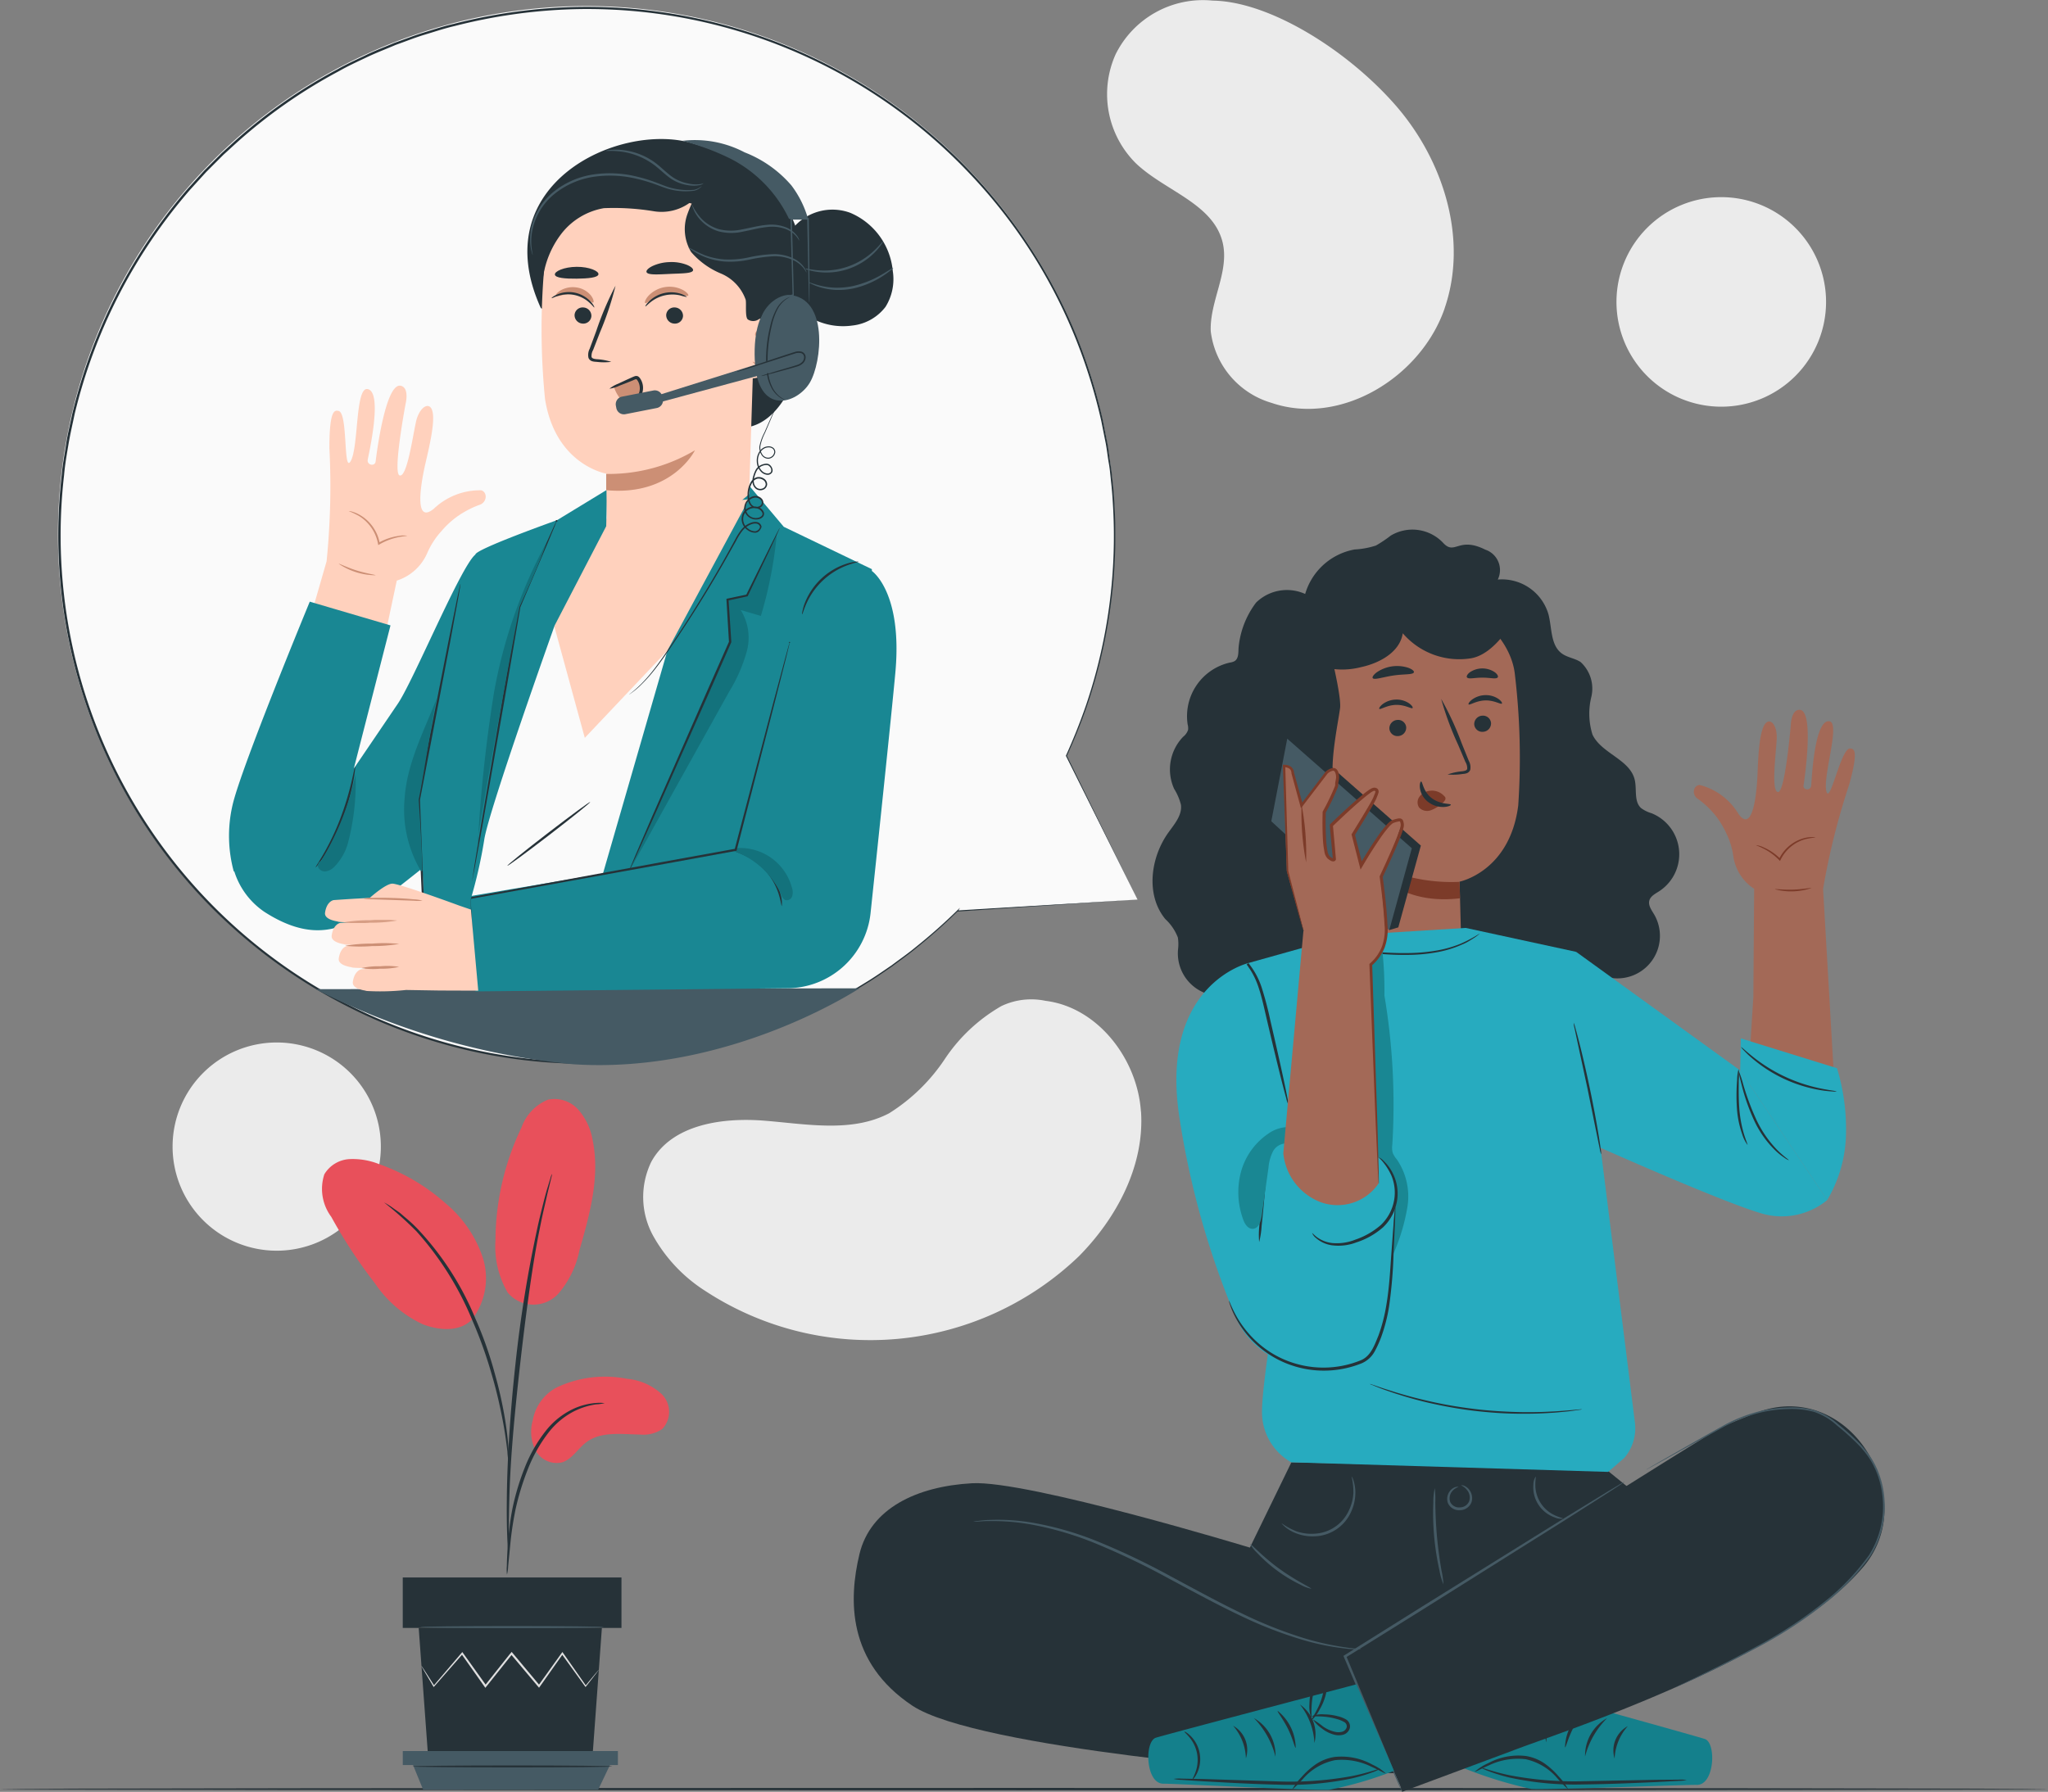 <svg id="Grupo_3344" data-name="Grupo 3344" xmlns="http://www.w3.org/2000/svg" xmlns:xlink="http://www.w3.org/1999/xlink" width="130" height="113.764" viewBox="0 0 130 113.764">
  <rect x="0" y="0" width="130" height="113.764" fill="#808080" stroke="none"/>
  <defs>
    <clipPath id="clip-path">
      <rect id="Retângulo_1266" data-name="Retângulo 1266" width="130" height="113.764" fill="none"/>
    </clipPath>
    <clipPath id="clip-path-3">
      <rect id="Retângulo_1264" data-name="Retângulo 1264" width="3.432" height="0.197" fill="none"/>
    </clipPath>
  </defs>
  <g id="Grupo_3343" data-name="Grupo 3343" clip-path="url(#clip-path)">
    <g id="Grupo_3342" data-name="Grupo 3342">
      <g id="Grupo_3341" data-name="Grupo 3341" clip-path="url(#clip-path)">
        <path id="Caminho_9953" data-name="Caminho 9953" d="M369.292,50.077a6.652,6.652,0,1,1-6.652-6.652,6.652,6.652,0,0,1,6.652,6.652" transform="translate(-253.38 -30.908)" fill="#ebebeb"/>
        <path id="Caminho_9954" data-name="Caminho 9954" d="M173.227,227.246c-.223-3.347-2.749-6.62-6.056-7.027a4.413,4.413,0,0,0-2.8.332,10.71,10.71,0,0,0-3.593,3.364,11.71,11.71,0,0,1-3.53,3.44c-2.379,1.252-5.248.686-7.927.473s-5.858.24-7.163,2.59a5.111,5.111,0,0,0,.086,4.682,9.82,9.82,0,0,0,3.3,3.519,19.128,19.128,0,0,0,23.745-2.183c2.415-2.444,4.172-5.762,3.944-9.19" transform="translate(-100.805 -156.675)" fill="#ebebeb"/>
        <path id="Caminho_9955" data-name="Caminho 9955" d="M51.226,236.24a6.61,6.61,0,1,1-6.61-6.61,6.61,6.61,0,0,1,6.61,6.61" transform="translate(-27.051 -163.442)" fill="#ebebeb"/>
        <path id="Caminho_9956" data-name="Caminho 9956" d="M265.219,19.582c1.513-4.381-.064-9.411-3.114-12.9S254.121.091,250.5.039a6.185,6.185,0,0,0-6.163,3.41,6.185,6.185,0,0,0,1.292,6.924c1.837,1.75,4.9,2.547,5.5,5.013.449,1.862-.828,3.731-.753,5.645a5.415,5.415,0,0,0,3.856,4.547c4.385,1.5,9.479-1.615,10.992-6" transform="translate(-173.522 0)" fill="#ebebeb"/>
        <path id="Caminho_9957" data-name="Caminho 9957" d="M130,393.906c0,.042-29.1.075-65,.075s-65-.033-65-.075,29.1-.075,65-.075,65,.033,65,.075" transform="translate(0 -280.314)" fill="#263238"/>
        <path id="Caminho_9958" data-name="Caminho 9958" d="M118.615,303.949a7.194,7.194,0,0,1,4.464-.542,3.709,3.709,0,0,1,2.205.984,1.586,1.586,0,0,1,.022,2.2,2.111,2.111,0,0,1-1.39.353c-1.18-.014-2.489-.222-3.432.489-.538.4-.9,1.078-1.539,1.277a1.52,1.52,0,0,1-1.672-.744,2.6,2.6,0,0,1-.189-1.917,2.927,2.927,0,0,1,1.531-2.1" transform="translate(-83.267 -215.863)" fill="#e8505b"/>
        <path id="Caminho_9959" data-name="Caminho 9959" d="M109.907,254.359a2.138,2.138,0,0,0,3.192.069,6.033,6.033,0,0,0,1.352-2.773c.657-2.285,1.321-4.683.832-7.011a3.9,3.9,0,0,0-.9-1.906,2.034,2.034,0,0,0-1.928-.642,2.976,2.976,0,0,0-1.684,1.77,16.714,16.714,0,0,0-1.652,7.172,5.8,5.8,0,0,0,.784,3.32" transform="translate(-77.669 -172.278)" fill="#e8505b"/>
        <path id="Caminho_9960" data-name="Caminho 9960" d="M80.324,265.48A4.314,4.314,0,0,0,81,261.51a7.652,7.652,0,0,0-2.351-3.411,12.662,12.662,0,0,0-4.211-2.485,4.5,4.5,0,0,0-1.894-.322,1.988,1.988,0,0,0-1.589.962,2.972,2.972,0,0,0,.441,2.707,32.086,32.086,0,0,0,2.766,4.212,7.489,7.489,0,0,0,3.042,2.606c1.263.483,2.576.426,3.246-.45" transform="translate(-50.366 -181.699)" fill="#e8505b"/>
        <path id="Caminho_9961" data-name="Caminho 9961" d="M111.611,319.9a2.6,2.6,0,0,0,.075-.539c.038-.392.086-.885.143-1.47a21.219,21.219,0,0,1,.331-2.157,16.62,16.62,0,0,1,.784-2.545,9.384,9.384,0,0,1,1.3-2.3,4.854,4.854,0,0,1,1.643-1.366,4.6,4.6,0,0,1,1.384-.431,2.616,2.616,0,0,0,.537-.078,2.514,2.514,0,0,0-.546-.009,4.2,4.2,0,0,0-1.443.376,4.849,4.849,0,0,0-1.733,1.378,9.168,9.168,0,0,0-1.347,2.35,15.548,15.548,0,0,0-.779,2.587,18.2,18.2,0,0,0-.287,2.184c-.047.624-.065,1.13-.073,1.48a2.518,2.518,0,0,0,.011.544" transform="translate(-79.429 -219.929)" fill="#263238"/>
        <path id="Caminho_9962" data-name="Caminho 9962" d="M111.712,282.878a1.057,1.057,0,0,0,.014-.25c0-.188,0-.424,0-.715,0-.62,0-1.518.032-2.627.055-2.217.246-4.6.615-7.968.349-3.164.818-6.845,1.313-9.239.106-.544.213-1.034.313-1.463s.178-.8.257-1.1l.167-.695a1.088,1.088,0,0,0,.044-.246,1.034,1.034,0,0,0-.087.234l-.208.685c-.092.3-.186.666-.294,1.094s-.23.916-.346,1.46a81.222,81.222,0,0,0-1.38,8.573c-.37,3.372-.536,6.441-.551,8.664-.013,1.111.01,2.011.039,2.632.018.29.032.527.044.715a1.048,1.048,0,0,0,.03.248" transform="translate(-79.43 -184.042)" fill="#263238"/>
        <path id="Caminho_9963" data-name="Caminho 9963" d="M92.493,281.427a4.793,4.793,0,0,0-.005-.747c-.027-.48-.093-1.174-.229-2.023a26.7,26.7,0,0,0-.658-2.948,24.176,24.176,0,0,0-1.233-3.488,18.58,18.58,0,0,0-3.62-5.637,9.208,9.208,0,0,0-.851-.792c-.131-.11-.246-.22-.364-.308l-.33-.228a4.767,4.767,0,0,0-.629-.4,22.343,22.343,0,0,1,2.061,1.839,19.583,19.583,0,0,1,3.53,5.617,27.607,27.607,0,0,1,1.24,3.456c.323,1.083.538,2.08.7,2.919s.244,1.528.3,2a4.787,4.787,0,0,0,.091.74" transform="translate(-60.196 -188.513)" fill="#263238"/>
        <path id="Caminho_9964" data-name="Caminho 9964" d="M92.2,358.589l.593,8.128h10.442l.593-8.128Z" transform="translate(-65.622 -255.23)" fill="#263238"/>
        <rect id="Retângulo_1263" data-name="Retângulo 1263" width="13.883" height="3.204" transform="translate(25.566 100.155)" fill="#263238"/>
        <path id="Caminho_9965" data-name="Caminho 9965" d="M88.7,385.709v.888h13.654v-.888Z" transform="translate(-63.132 -274.533)" fill="#455a64"/>
        <path id="Caminho_9966" data-name="Caminho 9966" d="M91.6,390.353l-.64-1.563h12.5l-.746,1.563Z" transform="translate(-64.742 -276.726)" fill="#455a64"/>
        <path id="Caminho_9967" data-name="Caminho 9967" d="M104.066,364.986a.336.336,0,0,1-.049.075l-.156.207-.608.779-.027.035-.026-.036-1.495-2.067h.086l-1.471,2.083-.046.065-.052-.061-1.745-2.076h.1l-.1.121-1.56,1.956-.052.065-.048-.068-1.472-2.083.086,0-1.813,2.066-.032.037-.024-.041L93,365.089l-.146-.254a.406.406,0,0,1-.045-.09.4.4,0,0,1,.061.08l.161.244.6.936-.057,0,1.784-2.091.045-.053.041.057,1.485,2.074-.1,0,1.556-1.959.1-.12.05-.062.051.061,1.74,2.08-.1,0,1.486-2.073.044-.061.043.061,1.463,2.089-.053,0,.633-.759.169-.2c.039-.044.06-.065.063-.063" transform="translate(-66.057 -258.971)" fill="#e0e0e0"/>
        <path id="Caminho_9968" data-name="Caminho 9968" d="M104.185,358.243c0,.036-2.616.065-5.843.065s-5.844-.029-5.844-.065,2.616-.065,5.844-.065,5.843.029,5.843.065" transform="translate(-65.837 -254.938)" fill="#455a64"/>
        <path id="Caminho_9969" data-name="Caminho 9969" d="M103.51,388.934c0,.036-2.843.065-6.35.065s-6.351-.029-6.351-.065,2.843-.065,6.351-.065,6.35.029,6.35.065" transform="translate(-64.634 -276.782)" fill="#263238"/>
        <path id="Caminho_9970" data-name="Caminho 9970" d="M381.432,161.508c-.226-.977.927-4.353.183-4.428-.949-.1-1.109,3.743-1.143,4.088s-.531.294-.484-.014c.067-.444.7-4.788-.258-4.8-.531-.005-.553.96-.553.96s-.357,4.281-.81,4.261-.129-2.456-.083-3.363c.044-.868-.391-1.367-.713-.992-.472.55-.469,2.756-.527,3.626s-.292,3.366-1.189,2.117a4.022,4.022,0,0,0-2.47-1.838c-.424.044-.5.653-.092.893a5.739,5.739,0,0,1,1.122,1.07,5.481,5.481,0,0,1,.646,1.062,4.793,4.793,0,0,1,.47,1.514,2.978,2.978,0,0,0,1.32,2.055l-.05,6.859-.213,3.392,5.339,1.853-.7-12.1a45.119,45.119,0,0,1,1.66-6.63c.6-2.174.317-2.268.051-2.28-.587-.026-1.285,3.649-1.506,2.7" transform="translate(-265.504 -111.288)" fill="#a36957"/>
        <path id="Caminho_9971" data-name="Caminho 9971" d="M390.491,184.412a5,5,0,0,0-.655.11,2.484,2.484,0,0,0-1.564,1.313l-.035.07-.052-.054a3.749,3.749,0,0,0-1.012-.74c-.282-.141-.465-.2-.46-.213a1.5,1.5,0,0,1,.489.148,3.367,3.367,0,0,1,1.059.726l-.087.017a2.527,2.527,0,0,1,.269-.445,2.557,2.557,0,0,1,.687-.617,2.439,2.439,0,0,1,.688-.284,2.058,2.058,0,0,1,.493-.056.546.546,0,0,1,.18.023" transform="translate(-275.248 -131.241)" fill="#7c3b29"/>
        <path id="Caminho_9972" data-name="Caminho 9972" d="M393.178,195.6a3.985,3.985,0,0,1-2.32.075c.005-.033.522.048,1.162.026s1.15-.133,1.158-.1" transform="translate(-278.198 -139.217)" fill="#7c3b29"/>
        <path id="Caminho_9973" data-name="Caminho 9973" d="M286.922,121.522a4.013,4.013,0,0,1,3.284-3.606,5.23,5.23,0,0,0,1.354-.251,7.783,7.783,0,0,0,.939-.63,2.68,2.68,0,0,1,3.315.448c.765.846.961-.421,2.685.443a1.367,1.367,0,0,1,.795,1.9,3.076,3.076,0,0,1,3.218,2.209c.226.872.123,1.96.853,2.488.354.256.825.3,1.188.541a2.286,2.286,0,0,1,.68,2.209,4.448,4.448,0,0,0,.074,2.4c.573,1.2,2.367,1.565,2.678,2.858.147.611-.06,1.371.4,1.8a2.139,2.139,0,0,0,.674.333,2.805,2.805,0,0,1,.461,4.963c-.24.154-.529.3-.605.576-.085.307.135.6.3.877a2.7,2.7,0,0,1-3.576,3.762,4.219,4.219,0,0,1-2.331,2.141,2.562,2.562,0,0,1-1.466.144,2.935,2.935,0,0,1-1.054-.55c-1.52-1.144-3.664-2.908-3.932-4.792" transform="translate(-204.22 -83.029)" fill="#263238"/>
        <path id="Caminho_9974" data-name="Caminho 9974" d="M286.634,135.886l-.069-1.349,8.058-1.793c2.491-.342,5.272,2.079,5.508,4.582a44.722,44.722,0,0,1,.207,8.277c-.534,4.2-3.723,4.833-3.723,4.833l.111,4.151-9.243.4Z" transform="translate(-203.966 -94.459)" fill="#a36957"/>
        <path id="Caminho_9975" data-name="Caminho 9975" d="M325.727,158.106a.537.537,0,0,1-.5.557.513.513,0,0,1-.568-.466.537.537,0,0,1,.5-.557.514.514,0,0,1,.568.467" transform="translate(-231.08 -112.2)" fill="#263238"/>
        <path id="Caminho_9976" data-name="Caminho 9976" d="M325.518,153.666c-.064.072-.48-.216-1.057-.2s-.991.321-1.056.252c-.032-.03.032-.159.212-.3a1.475,1.475,0,0,1,.843-.288,1.414,1.414,0,0,1,.844.244c.182.131.246.255.214.288" transform="translate(-230.183 -108.995)" fill="#263238"/>
        <path id="Caminho_9977" data-name="Caminho 9977" d="M307.04,159.044a.536.536,0,0,1-.5.557.513.513,0,0,1-.568-.466.537.537,0,0,1,.5-.557.514.514,0,0,1,.568.467" transform="translate(-217.779 -112.868)" fill="#263238"/>
        <path id="Caminho_9978" data-name="Caminho 9978" d="M305.852,154.65c-.065.072-.48-.216-1.057-.2s-.991.321-1.056.252c-.031-.03.032-.159.212-.3a1.471,1.471,0,0,1,.842-.289,1.416,1.416,0,0,1,.844.244c.181.131.246.255.214.288" transform="translate(-216.185 -109.696)" fill="#263238"/>
        <path id="Caminho_9979" data-name="Caminho 9979" d="M317.779,158.732a3.827,3.827,0,0,1,.932-.2c.147-.02.286-.054.307-.155a.751.751,0,0,0-.112-.434l-.471-1.108a19.3,19.3,0,0,1-1.07-2.9,19.334,19.334,0,0,1,1.3,2.811l.452,1.116a.853.853,0,0,1,.095.576.371.371,0,0,1-.236.223,1,1,0,0,1-.249.042,3.754,3.754,0,0,1-.95.031" transform="translate(-225.885 -109.563)" fill="#263238"/>
        <path id="Caminho_9980" data-name="Caminho 9980" d="M307.132,190.976a11.073,11.073,0,0,1-5.789-1.324s1.5,2.884,5.819,2.367Z" transform="translate(-214.485 -134.987)" fill="#7c3b29"/>
        <path id="Caminho_9981" data-name="Caminho 9981" d="M313.893,174.529a1.04,1.04,0,0,0-.944-.357.949.949,0,0,0-.645.372.6.6,0,0,0-.024.689.7.7,0,0,0,.762.168,2.191,2.191,0,0,0,.724-.463.639.639,0,0,0,.16-.176.193.193,0,0,0-.008-.215" transform="translate(-222.2 -123.962)" fill="#7c3b29"/>
        <path id="Caminho_9982" data-name="Caminho 9982" d="M312.756,172.152c.094-.008.114.618.664,1.046s1.215.338,1.222.426c.01.039-.145.126-.426.142a1.56,1.56,0,0,1-1.019-.32,1.359,1.359,0,0,1-.517-.878c-.032-.261.033-.419.076-.416" transform="translate(-222.548 -122.531)" fill="#263238"/>
        <path id="Caminho_9983" data-name="Caminho 9983" d="M304.878,147.117c-.052.159-.63.1-1.3.2s-1.216.3-1.311.166c-.042-.066.048-.216.265-.375a2.295,2.295,0,0,1,1.992-.282c.252.093.381.212.359.287" transform="translate(-215.132 -104.428)" fill="#263238"/>
        <path id="Caminho_9984" data-name="Caminho 9984" d="M324.978,147.808c-.1.134-.5.01-.977.019-.478-.008-.88.115-.977-.019-.043-.065.017-.2.19-.328a1.416,1.416,0,0,1,1.575,0c.173.129.233.263.19.328" transform="translate(-229.906 -104.801)" fill="#263238"/>
        <path id="Caminho_9985" data-name="Caminho 9985" d="M299.645,129.951c-.566,1.507-1.915,3.786-3.5,4.057a4.727,4.727,0,0,1-4.331-1.589c-.184,1.2-1.474,1.9-2.662,2.153a4.78,4.78,0,0,1-2.547-.048,2.531,2.531,0,0,1-1.7-1.784c-.17-.843.936-2.987,1.772-3.186" transform="translate(-202.771 -92.212)" fill="#263238"/>
        <path id="Caminho_9986" data-name="Caminho 9986" d="M266.046,152.416a3.294,3.294,0,0,1-2.2,3.089,2.334,2.334,0,0,1-4.442,1.229,2.8,2.8,0,0,0-.39-.765c-.445-.488-1.234-.328-1.876-.486a2.7,2.7,0,0,1-1.7-2.822,2.757,2.757,0,0,0-.017-.7,3.117,3.117,0,0,0-.8-1.175c-1.251-1.528-.945-3.9.205-5.5.384-.535.875-1.1.79-1.754a3.523,3.523,0,0,0-.431-1.01,2.984,2.984,0,0,1,.57-3.306.94.94,0,0,0,.314-.439.911.911,0,0,0-.027-.345,3.49,3.49,0,0,1,2.677-3.928.871.871,0,0,0,.3-.091c.258-.159.24-.529.254-.831a5.576,5.576,0,0,1,1.113-2.887,2.8,2.8,0,0,1,3.915,0s1.562,5.629,1.415,6.708-.738,3.788-.342,4.97,1.08,3.613.671,4.734,0,5.315,0,5.315" transform="translate(-180.654 -92.436)" fill="#263238"/>
        <path id="Caminho_9987" data-name="Caminho 9987" d="M324.487,370.746s12.2,3.378,12.694,3.55c.735.259.612,2.952-.532,2.911-.541-.02-9.374.329-10.49.259a26.912,26.912,0,0,1-4.483-1.4Z" transform="translate(-228.956 -263.883)" fill="#14808c"/>
        <path id="Caminho_9988" data-name="Caminho 9988" d="M349.008,380.882a5.352,5.352,0,0,1,1.4-2.434,2.712,2.712,0,0,0-1.4,2.434" transform="translate(-248.393 -269.362)" fill="#263238"/>
        <path id="Caminho_9989" data-name="Caminho 9989" d="M344.605,379.141c.06.01.183-.567.508-1.2s.708-1.084.665-1.126a3.061,3.061,0,0,0-1.173,2.33" transform="translate(-245.264 -268.198)" fill="#263238"/>
        <path id="Caminho_9990" data-name="Caminho 9990" d="M340.313,377.779a4.284,4.284,0,0,1,.95-2.431,2.29,2.29,0,0,0-.95,2.431" transform="translate(-242.165 -267.156)" fill="#263238"/>
        <path id="Caminho_9991" data-name="Caminho 9991" d="M338.874,371.32a2.158,2.158,0,0,0,.131-.908,4.285,4.285,0,0,0-.124-1,4.2,4.2,0,0,0-.182-.566.683.683,0,0,0-.2-.3.326.326,0,0,0-.419.021.538.538,0,0,0-.163.345,2.37,2.37,0,0,0-.016.322,2.69,2.69,0,0,0,.075.6,3.626,3.626,0,0,0,.376.933,2.466,2.466,0,0,0,.548.735c.028-.02-.176-.3-.42-.8a4.008,4.008,0,0,1-.32-.907,2.677,2.677,0,0,1-.059-.557c.005-.188,0-.422.112-.512a.118.118,0,0,1,.161-.014.51.51,0,0,1,.134.213,4.486,4.486,0,0,1,.185.538,4.906,4.906,0,0,1,.161.953c.035.553-.02.9.013.9" transform="translate(-240.509 -262.273)" fill="#263238"/>
        <path id="Caminho_9992" data-name="Caminho 9992" d="M335.181,377.577a1.707,1.707,0,0,0-.787-.127,3.552,3.552,0,0,0-.866.106,1.9,1.9,0,0,0-.5.184.515.515,0,0,0-.276.558.61.61,0,0,0,.44.436,1.117,1.117,0,0,0,.547,0,2.1,2.1,0,0,0,.793-.39,2.143,2.143,0,0,0,.568-.559,5.405,5.405,0,0,0-.65.44,2.171,2.171,0,0,1-.749.324.965.965,0,0,1-.453-.006.414.414,0,0,1-.3-.29.315.315,0,0,1,.181-.341,1.861,1.861,0,0,1,.443-.173,4.1,4.1,0,0,1,.822-.144c.478-.033.777.016.782-.017" transform="translate(-236.831 -268.655)" fill="#263238"/>
        <path id="Caminho_9993" data-name="Caminho 9993" d="M355.34,382.264a3.294,3.294,0,0,1,.838-2.056,1.75,1.75,0,0,0-.838,2.056" transform="translate(-252.85 -270.614)" fill="#263238"/>
        <path id="Caminho_9994" data-name="Caminho 9994" d="M326.03,389.3a2.545,2.545,0,0,0,.472.222,10.465,10.465,0,0,0,1.358.421,19.383,19.383,0,0,0,4.659.442c1.829-.02,3.477-.1,4.672-.151l1.414-.075a2.537,2.537,0,0,0,.518-.055,2.543,2.543,0,0,0-.52-.024l-1.416.01-4.669.091a21.835,21.835,0,0,1-4.626-.378c-1.167-.24-1.848-.54-1.862-.5" transform="translate(-232.056 -277.088)" fill="#263238"/>
        <path id="Caminho_9995" data-name="Caminho 9995" d="M324.777,387.712c.016.028.35-.167.914-.414a4.25,4.25,0,0,1,2.309-.384,3.659,3.659,0,0,1,2,1.188,7.139,7.139,0,0,0,.7.718,3.789,3.789,0,0,0-.6-.816,4.849,4.849,0,0,0-.809-.757,2.9,2.9,0,0,0-1.261-.535,4.037,4.037,0,0,0-2.4.455,3.244,3.244,0,0,0-.853.545" transform="translate(-231.164 -275.221)" fill="#263238"/>
        <path id="Caminho_9996" data-name="Caminho 9996" d="M215.794,322.114l-2.635,5.414s-14.087-4.284-17.636-4.086-6.457,1.619-7.147,4.5-.785,6.86,3.356,9.621,24.72,4.285,24.72,4.285H224.6l13.31-17.549-2.144-1.739Z" transform="translate(-133.821 -229.269)" fill="#263238"/>
        <path id="Caminho_9997" data-name="Caminho 9997" d="M238.962,342.989a1.511,1.511,0,0,1-.267,0c-.174-.014-.434-.013-.764-.06a15.832,15.832,0,0,1-2.761-.57,26.515,26.515,0,0,1-3.893-1.523c-1.424-.672-2.943-1.5-4.54-2.356a46.9,46.9,0,0,0-4.6-2.206,20.6,20.6,0,0,0-3.978-1.19,14.039,14.039,0,0,0-2.789-.243c-.332-.008-.588.028-.763.03a1.534,1.534,0,0,1-.267,0,1.5,1.5,0,0,1,.264-.039c.174-.013.431-.06.764-.063a13.07,13.07,0,0,1,2.812.189,20.043,20.043,0,0,1,4.017,1.161,44.846,44.846,0,0,1,4.622,2.2c1.6.858,3.112,1.687,4.526,2.364a27.719,27.719,0,0,0,3.859,1.55,17.43,17.43,0,0,0,2.733.621c.327.056.585.067.758.092a1.54,1.54,0,0,1,.265.04" transform="translate(-152.561 -238.266)" fill="#455a64"/>
        <path id="Caminho_9998" data-name="Caminho 9998" d="M306.3,331.64c2.616-1.028,17-5.606,22.1-11.491a5.632,5.632,0,0,0,1.395-4.886c-.71-3.926-4.321-6.543-8.066-5.059-.532.211-1.757.686-2.268.961-1.4.751-24.031,15.105-24.031,15.105s3.944,7.69,3.845,7.986Z" transform="translate(-210.277 -220.492)" fill="#263238"/>
        <path id="Caminho_9999" data-name="Caminho 9999" d="M313.691,326.409a.274.274,0,0,1-.061.049l-.19.129-.738.481-2.733,1.742-9.052,5.689L296,337.564l.032-.1,2.578,6.2.725,1.78.186.476a.9.9,0,0,1,.056.167.868.868,0,0,1-.081-.157l-.21-.466-.768-1.762-2.637-6.178-.027-.064.059-.037,4.91-3.077L309.9,328.7l2.763-1.694.756-.453.2-.114a.262.262,0,0,1,.071-.034" transform="translate(-210.578 -232.326)" fill="#455a64"/>
        <path id="Caminho_10000" data-name="Caminho 10000" d="M279.187,342.944a2.343,2.343,0,0,1-.668-.251,9.349,9.349,0,0,1-2.768-2.027,2.354,2.354,0,0,1-.442-.561c.041-.037.761.778,1.837,1.56s2.065,1.229,2.042,1.279" transform="translate(-195.954 -242.073)" fill="#455a64"/>
        <path id="Caminho_10001" data-name="Caminho 10001" d="M315.7,327.823a5.463,5.463,0,0,1,.034.9c.008.555.03,1.321.106,2.163s.193,1.6.284,2.147a5.44,5.44,0,0,1,.128.892,3.92,3.92,0,0,1-.251-.868,16.737,16.737,0,0,1-.393-4.335,3.952,3.952,0,0,1,.091-.9" transform="translate(-224.626 -233.332)" fill="#455a64"/>
        <path id="Caminho_10002" data-name="Caminho 10002" d="M319.592,327.16c0-.008.067-.016.177.024a.794.794,0,0,1,.374.315.864.864,0,0,1,.107.725.787.787,0,0,1-.73.514.767.767,0,0,1-.771-.45.8.8,0,0,1,.1-.727.7.7,0,0,1,.394-.293c.115-.028.18-.008.179,0a.84.84,0,0,0-.467.359.7.7,0,0,0-.055.6.613.613,0,0,0,.612.335.634.634,0,0,0,.585-.391.764.764,0,0,0-.061-.607,1.065,1.065,0,0,0-.444-.4" transform="translate(-226.84 -232.856)" fill="#455a64"/>
        <path id="Caminho_10003" data-name="Caminho 10003" d="M286.692,325.2a.772.772,0,0,1,.124.267,2.432,2.432,0,0,1,.118.8,2.864,2.864,0,0,1-.262,1.168,2.616,2.616,0,0,1-2.339,1.573,2.867,2.867,0,0,1-1.181-.2,2.429,2.429,0,0,1-.693-.41c-.143-.125-.208-.208-.2-.215a4.357,4.357,0,0,0,.937.508,2.91,2.91,0,0,0,1.129.152,2.53,2.53,0,0,0,2.2-1.48,2.906,2.906,0,0,0,.285-1.1,4.326,4.326,0,0,0-.117-1.059" transform="translate(-200.901 -231.466)" fill="#455a64"/>
        <path id="Caminho_10004" data-name="Caminho 10004" d="M339.55,327.926a.934.934,0,0,1-.534-.075,2.022,2.022,0,0,1-1.35-2.067.932.932,0,0,1,.146-.519c.028.007-.026.2-.021.523a2.127,2.127,0,0,0,1.271,1.947c.29.132.492.163.487.191" transform="translate(-240.333 -231.511)" fill="#455a64"/>
        <path id="Caminho_10005" data-name="Caminho 10005" d="M364.285,327.842a.648.648,0,0,1,.086-.047l.259-.126,1-.48c.864-.421,2.117-1.026,3.629-1.844a27.773,27.773,0,0,0,5.009-3.333,14.834,14.834,0,0,0,2.4-2.609,5.79,5.79,0,0,0,.867-3.619,5.679,5.679,0,0,0-.476-1.853,4.974,4.974,0,0,0-.464-.815A6.6,6.6,0,0,0,376,312.4a15.736,15.736,0,0,0-1.347-1.214,4.052,4.052,0,0,0-1.468-.878,5.477,5.477,0,0,0-1.629-.18,8.373,8.373,0,0,0-1.546.171,9.442,9.442,0,0,0-2.609.986l-3.561,1.973-.97.534-.254.136a.613.613,0,0,1-.088.043.577.577,0,0,1,.082-.053l.248-.146.959-.553c.837-.475,2.039-1.172,3.544-2.007a9.466,9.466,0,0,1,2.628-1.008,8.458,8.458,0,0,1,1.564-.179,5.572,5.572,0,0,1,1.661.18,4.154,4.154,0,0,1,1.509.895,15.756,15.756,0,0,1,1.358,1.221,6.682,6.682,0,0,1,.6.725,5.072,5.072,0,0,1,.476.834,5.788,5.788,0,0,1,.487,1.892,5.9,5.9,0,0,1-.888,3.692,14.826,14.826,0,0,1-2.421,2.627,27.432,27.432,0,0,1-5.04,3.325c-1.519.809-2.778,1.4-3.648,1.812l-1.007.461-.264.116a.633.633,0,0,1-.091.036" transform="translate(-258.031 -220.665)" fill="#455a64"/>
        <path id="Caminho_10006" data-name="Caminho 10006" d="M266.1,371.011s-12.245,3.227-12.737,3.393c-.738.25-.648,2.945.5,2.917.541-.013,9.369.445,10.486.389a23.094,23.094,0,0,0,4.134-1.205Z" transform="translate(-179.998 -264.072)" fill="#14808c"/>
        <path id="Caminho_10007" data-name="Caminho 10007" d="M277.5,380.885a5.356,5.356,0,0,0-1.371-2.451,2.712,2.712,0,0,1,1.371,2.451" transform="translate(-196.537 -269.352)" fill="#263238"/>
        <path id="Caminho_10008" data-name="Caminho 10008" d="M282.5,379.205c-.06.009-.176-.569-.493-1.21s-.695-1.092-.651-1.134a3.061,3.061,0,0,1,1.144,2.344" transform="translate(-200.253 -268.234)" fill="#263238"/>
        <path id="Caminho_10009" data-name="Caminho 10009" d="M287.2,377.9a4.285,4.285,0,0,0-.92-2.442,2.292,2.292,0,0,1,.92,2.442" transform="translate(-203.764 -267.236)" fill="#263238"/>
        <path id="Caminho_10010" data-name="Caminho 10010" d="M288.5,371.48a2.163,2.163,0,0,1-.12-.91,4.283,4.283,0,0,1,.136-.994,4.21,4.21,0,0,1,.189-.564.682.682,0,0,1,.2-.3.326.326,0,0,1,.419.026.54.54,0,0,1,.158.347,2.362,2.362,0,0,1,.012.323,2.689,2.689,0,0,1-.083.6,3.621,3.621,0,0,1-.387.928,2.463,2.463,0,0,1-.557.728c-.028-.02.18-.3.43-.8a4.007,4.007,0,0,0,.331-.9,2.684,2.684,0,0,0,.066-.557c0-.188,0-.422-.106-.514a.118.118,0,0,0-.161-.016.518.518,0,0,0-.137.212,4.5,4.5,0,0,0-.191.536,4.915,4.915,0,0,0-.173.951c-.043.552.009.9-.025.9" transform="translate(-205.261 -262.392)" fill="#263238"/>
        <path id="Caminho_10011" data-name="Caminho 10011" d="M288.858,377.745a1.7,1.7,0,0,1,.789-.117,3.543,3.543,0,0,1,.865.117,1.911,1.911,0,0,1,.5.19.515.515,0,0,1,.269.561.609.609,0,0,1-.445.43,1.114,1.114,0,0,1-.547-.008,2.1,2.1,0,0,1-.788-.4,2.136,2.136,0,0,1-.561-.566,5.415,5.415,0,0,1,.644.449,2.167,2.167,0,0,0,.745.333.964.964,0,0,0,.453,0,.414.414,0,0,0,.3-.286.314.314,0,0,0-.177-.343,1.85,1.85,0,0,0-.44-.178,4.094,4.094,0,0,0-.821-.154c-.477-.039-.777.006-.782-.027" transform="translate(-205.598 -268.781)" fill="#263238"/>
        <path id="Caminho_10012" data-name="Caminho 10012" d="M272.366,382.2a3.293,3.293,0,0,0-.813-2.066,1.751,1.751,0,0,1,.813,2.066" transform="translate(-193.28 -270.564)" fill="#263238"/>
        <path id="Caminho_10013" data-name="Caminho 10013" d="M271.542,389.632a2.539,2.539,0,0,1-.475.216,10.505,10.505,0,0,1-1.363.4,19.37,19.37,0,0,1-4.664.384c-1.829-.043-3.476-.146-4.67-.209l-1.413-.093a2.537,2.537,0,0,1-.517-.062,2.544,2.544,0,0,1,.521-.018l1.416.027,4.667.149a21.835,21.835,0,0,0,4.631-.321c1.169-.225,1.855-.517,1.868-.479" transform="translate(-183.947 -277.323)" fill="#263238"/>
        <path id="Caminho_10014" data-name="Caminho 10014" d="M290.474,387.973c-.017.028-.349-.171-.909-.425a4.25,4.25,0,0,0-2.3-.412,3.655,3.655,0,0,0-2.01,1.163,7.185,7.185,0,0,1-.713.71,3.8,3.8,0,0,1,.607-.809,4.846,4.846,0,0,1,.819-.747,2.9,2.9,0,0,1,1.267-.519,4.038,4.038,0,0,1,2.4.484,3.249,3.249,0,0,1,.847.556" transform="translate(-202.522 -275.382)" fill="#263238"/>
        <path id="Caminho_10015" data-name="Caminho 10015" d="M261.357,384.46c-.022-.015.084-.175.184-.459a2.234,2.234,0,0,0-.377-2.191c-.188-.234-.342-.35-.326-.371s.191.066.414.293a2.081,2.081,0,0,1,.4,2.313c-.134.289-.278.427-.293.415" transform="translate(-185.654 -271.492)" fill="#263238"/>
        <path id="Caminho_10016" data-name="Caminho 10016" d="M281.223,204.864l-6.3,1.764,2.046,19.586s-1.177,6.993-1.177,8.83a3.653,3.653,0,0,0,1.858,3.284l20.112.608,1.028-.89a2.9,2.9,0,0,0,.672-2.243l-3.737-29.886-7-1.518Z" transform="translate(-195.683 -145.484)" fill="#27abbf"/>
        <path id="Caminho_10017" data-name="Caminho 10017" d="M275.847,243.509a.758.758,0,0,1-.037-.148l-.084-.429-.29-1.58-.913-5.221-.879-5.228-.254-1.587-.063-.432a.775.775,0,0,1-.014-.152.738.738,0,0,1,.037.148l.085.429c.071.387.169.923.29,1.58l.913,5.223.879,5.228c.105.66.191,1.2.253,1.587l.063.433a.724.724,0,0,1,.014.152" transform="translate(-194.532 -162.802)" fill="#263238"/>
        <path id="Caminho_10018" data-name="Caminho 10018" d="M303.629,205.635a2.239,2.239,0,0,1-.29.23c-.1.069-.223.142-.367.232s-.317.176-.516.256a6.8,6.8,0,0,1-1.428.445,10.581,10.581,0,0,1-1.821.19,18.192,18.192,0,0,1-1.828-.057,10.578,10.578,0,0,1-1.482-.194,4.468,4.468,0,0,1-.957-.32,2.546,2.546,0,0,1-.241-.131c-.053-.033-.08-.052-.078-.056s.12.055.337.146a5.084,5.084,0,0,0,.956.28,11.624,11.624,0,0,0,1.473.167c.559.037,1.173.063,1.818.047a11.162,11.162,0,0,0,1.8-.178,7.15,7.15,0,0,0,1.417-.416,8.508,8.508,0,0,0,1.2-.642" transform="translate(-209.7 -146.362)" fill="#263238"/>
        <path id="Caminho_10019" data-name="Caminho 10019" d="M315.162,306.449a.637.637,0,0,1-.137.028l-.4.057c-.172.025-.383.052-.628.073s-.525.055-.836.069c-.62.044-1.36.064-2.181.052s-1.724-.073-2.667-.183-1.832-.276-2.635-.451-1.516-.376-2.108-.565c-.3-.088-.562-.185-.8-.265s-.432-.154-.593-.219l-.371-.149a.608.608,0,0,1-.126-.059.63.63,0,0,1,.135.037l.378.128c.163.058.363.127.6.2s.5.165.8.248c.593.179,1.307.363,2.107.539s1.688.325,2.626.44,1.837.167,2.655.191,1.556.007,2.174-.027c.31-.01.589-.036.834-.052s.457-.035.629-.053l.4-.035a.635.635,0,0,1,.14,0" transform="translate(-214.73 -216.971)" fill="#263238"/>
        <path id="Caminho_10020" data-name="Caminho 10020" d="M352.593,234.534a1.364,1.364,0,0,1-.1-.272c-.055-.177-.128-.435-.215-.755-.174-.64-.4-1.528-.618-2.515s-.394-1.887-.507-2.54c-.057-.327-.1-.591-.125-.775a1.4,1.4,0,0,1-.029-.287,1.357,1.357,0,0,1,.074.279l.162.768c.134.649.321,1.544.54,2.53s.43,1.876.584,2.52l.179.764a1.354,1.354,0,0,1,.052.284" transform="translate(-249.829 -161.848)" fill="#263238"/>
        <path id="Caminho_10021" data-name="Caminho 10021" d="M300.922,209.1a23.327,23.327,0,0,1,.141,2.934,41.777,41.777,0,0,1,.5,9.492,1.269,1.269,0,0,0,.032.515,1.552,1.552,0,0,0,.255.4,4.17,4.17,0,0,1,.673,3.016,12.379,12.379,0,0,1-.911,3.024c-.022-.846.022-2.11.089-2.954.013-.168.1-.06.1-.229a3.461,3.461,0,0,0-.853-2.678,2.174,2.174,0,0,1-.4-.454,1.5,1.5,0,0,1-.138-.541q-.655-5.311-.9-10.663a.853.853,0,0,1,.116-.582,1.555,1.555,0,0,1,.392-.269c.273-.18.443-.5.738-.638" transform="translate(-213.185 -148.83)" fill="#198793"/>
        <path id="Caminho_10022" data-name="Caminho 10022" d="M263.64,212.134s-5.748,1.355-4.354,9.97a53.27,53.27,0,0,0,3.429,12.233,5.309,5.309,0,0,0,5.464,3.429c1.043-.137,2.077.029,2.775-.392,1.06-.639,1.522-2.795,1.722-5.12.136-1.584.079-3.234.289-4.586.342-2.207-.67-3.247-1.966-3.506l-5.08-1.013-.293,2.688Z" transform="translate(-184.395 -150.989)" fill="#27abbf"/>
        <path id="Caminho_10023" data-name="Caminho 10023" d="M288.972,259.729c.014-.011.1.1.293.251a2.025,2.025,0,0,0,.949.377,3.167,3.167,0,0,0,1.5-.214,4.8,4.8,0,0,0,1.624-.936,2.868,2.868,0,0,0,.844-1.625,2.8,2.8,0,0,0-.18-1.5,3.934,3.934,0,0,0-.808-1.168,1.011,1.011,0,0,1,.317.233,2.781,2.781,0,0,1,.623.878,2.853,2.853,0,0,1,.234,1.583,2.991,2.991,0,0,1-.889,1.745,4.785,4.785,0,0,1-1.7.965,3.185,3.185,0,0,1-1.589.18,1.953,1.953,0,0,1-.977-.457.767.767,0,0,1-.242-.312" transform="translate(-205.679 -181.438)" fill="#263238"/>
        <path id="Caminho_10024" data-name="Caminho 10024" d="M270.649,271.788c.018-.006.108.271.344.736a6.583,6.583,0,0,0,1.309,1.759,6.2,6.2,0,0,0,2.813,1.555,6.293,6.293,0,0,0,3.893-.273c.651-.263.886-.987,1.135-1.59a10.532,10.532,0,0,0,.485-1.864c.207-1.216.255-2.334.324-3.27.067-.914.122-1.664.163-2.217.022-.243.04-.442.054-.6a.822.822,0,0,1,.033-.209.842.842,0,0,1,.008.212c0,.161-.01.361-.016.6-.025.553-.058,1.305-.1,2.221a29.773,29.773,0,0,1-.283,3.292,10.461,10.461,0,0,1-.483,1.9,6.937,6.937,0,0,1-.429.955,1.714,1.714,0,0,1-.807.75,6.4,6.4,0,0,1-4.024.27,6.318,6.318,0,0,1-4.148-3.461,4.576,4.576,0,0,1-.221-.566.83.83,0,0,1-.052-.205" transform="translate(-192.637 -189.196)" fill="#263238"/>
        <path id="Caminho_10025" data-name="Caminho 10025" d="M277.252,257.737a5.239,5.239,0,0,1,.013-1.035c.034-.637.094-1.517.174-2.487.042-.486.075-.945.125-1.37a2.153,2.153,0,0,1,.392-1.081,1.152,1.152,0,0,1,.651-.425c.185-.037.287,0,.285.01s-.1.01-.264.067a1.169,1.169,0,0,0-.558.436,5.447,5.447,0,0,0-.429,2.382c-.079.97-.163,1.848-.233,2.482a5.245,5.245,0,0,1-.156,1.024" transform="translate(-197.325 -178.882)" fill="#263238"/>
        <path id="Caminho_10026" data-name="Caminho 10026" d="M277.129,220.693c-.051-.273-.132-.667-.236-1.152-.208-.971-.508-2.309-.852-3.785a21.281,21.281,0,0,0-.546-2.073,4.811,4.811,0,0,0-.842-1.549l-.112.091a4.92,4.92,0,0,1,.777,1.519c.206.615.35,1.321.525,2.059.344,1.476.667,2.809.91,3.772.122.481.224.87.3,1.138a1.788,1.788,0,0,0,.136.411,1.76,1.76,0,0,0-.059-.429" transform="translate(-195.409 -150.988)" fill="#263238"/>
        <path id="Caminho_10027" data-name="Caminho 10027" d="M275.875,248.139a2.249,2.249,0,0,0-1.293.437A4.3,4.3,0,0,0,272.87,251a5.02,5.02,0,0,0,.133,2.98c.1.3.308.633.622.621.37-.015.519-.476.57-.843l.426-3.046a2.827,2.827,0,0,1,.27-1,.96.96,0,0,1,.837-.532q.048-.542.095-1.085" transform="translate(-194.101 -176.581)" fill="#198793"/>
        <path id="Caminho_10028" data-name="Caminho 10028" d="M388.755,238.994a8.522,8.522,0,0,0,1.187-3.987,13.322,13.322,0,0,0-.564-4.383l-6.106-1.893-.039,2.038Z" transform="translate(-272.771 -162.802)" fill="#27abbf"/>
        <path id="Caminho_10029" data-name="Caminho 10029" d="M357.514,217.2,347.1,209.668v.522l1.125,11.728s8.611,3.857,10.892,4.425a4.544,4.544,0,0,0,3.921-.917Z" transform="translate(-247.051 -149.234)" fill="#27abbf"/>
        <path id="Caminho_10030" data-name="Caminho 10030" d="M386.028,241.409a.825.825,0,0,1-.236-.124,4.159,4.159,0,0,1-.573-.447,6.415,6.415,0,0,1-1.391-1.943,12.7,12.7,0,0,1-.794-2.252c-.077-.3-.134-.536-.169-.7a.9.9,0,0,1-.04-.263,7.149,7.149,0,0,1,.312.936,16.2,16.2,0,0,0,.827,2.217,7.092,7.092,0,0,0,1.33,1.931c.426.427.751.625.735.648" transform="translate(-272.478 -167.747)" fill="#263238"/>
        <path id="Caminho_10031" data-name="Caminho 10031" d="M389.49,233.468a.939.939,0,0,1-.27,0,6.294,6.294,0,0,1-.73-.08,8.926,8.926,0,0,1-4.353-2.023,6.187,6.187,0,0,1-.532-.506.95.95,0,0,1-.171-.208c.018-.018.289.252.771.633a10.142,10.142,0,0,0,4.3,2c.6.122.983.155.981.181" transform="translate(-272.914 -164.171)" fill="#263238"/>
        <path id="Caminho_10032" data-name="Caminho 10032" d="M383.109,240.292a2.167,2.167,0,0,1-.324-.646,6.222,6.222,0,0,1-.346-1.709,12.28,12.28,0,0,1,.014-1.74,3.225,3.225,0,0,1,.09-.714,3.629,3.629,0,0,1,.016.719c0,.443-.017,1.054.03,1.724a7.674,7.674,0,0,0,.3,1.686c.129.42.246.668.223.68" transform="translate(-272.188 -167.608)" fill="#263238"/>
        <path id="Caminho_10033" data-name="Caminho 10033" d="M346.547,225.293a1.452,1.452,0,0,1,.108.319c.061.208.142.51.237.884.191.749.437,1.789.679,2.944s.434,2.206.559,2.969c.063.382.109.691.137.905a1.428,1.428,0,0,1,.029.336,1.45,1.45,0,0,1-.086-.325c-.05-.243-.112-.542-.184-.9l-.6-2.958-.635-2.95-.191-.895a1.461,1.461,0,0,1-.052-.333" transform="translate(-246.658 -160.355)" fill="#263238"/>
        <path id="Caminho_10034" data-name="Caminho 10034" d="M282.614,219.158l1.277-14.122,4.23,1.67.544,14.365a3.149,3.149,0,0,1-3.64,1.208,3.71,3.71,0,0,1-2.411-3.12" transform="translate(-201.154 -145.937)" fill="#a36957"/>
        <path id="Caminho_10035" data-name="Caminho 10035" d="M282.972,162.125l7.908,6.956-1.432,5.193-.574.17-6.914-7.076.437-5.074Z" transform="translate(-200.689 -115.394)" fill="#263238"/>
        <path id="Caminho_10036" data-name="Caminho 10036" d="M280.982,162.715l7.908,6.956-1.432,5.194-7.488-6.906Z" transform="translate(-199.272 -115.815)" fill="#455a64"/>
        <path id="Caminho_10037" data-name="Caminho 10037" d="M288.3,181.286a3.08,3.08,0,0,0,.794-1.944c-.018-1.064-.312-3.626-.312-3.626a23.407,23.407,0,0,0,1.339-3.276c-.035-.385-.1-.379-.591-.224s-2.024,2.791-2.024,2.791l-.5-1.955s1.274-2.053,1.375-2.338.27-.523-.05-.549a18.553,18.553,0,0,0-2.711,2.293l.193,2.142s-.048.171-.392-.131-.257-2.856-.257-2.856a10.989,10.989,0,0,0,.8-1.733c-.02-.22.149-.456-.011-.829s-.63.057-.63.057l-1.588,2.081-.566-2.059s.024-.439-.547-.443l.221,6.679,1.447,5.139Z" transform="translate(-201.16 -120.064)" fill="#a36957"/>
        <path id="Caminho_10038" data-name="Caminho 10038" d="M288.573,195s-.012-.085-.022-.251-.022-.421-.039-.736c-.029-.656-.071-1.6-.125-2.8-.1-2.433-.234-5.9-.4-10.106l0-.04.034-.029a2.766,2.766,0,0,0,.765-1.081,3.16,3.16,0,0,0,.16-1.39c-.05-.978-.171-2-.308-3.035l0-.028.012-.026c.259-.55.517-1.117.769-1.7.125-.291.25-.585.364-.885.056-.15.112-.3.155-.451l.028-.112a.824.824,0,0,0,.009-.093.682.682,0,0,0-.039-.2c.015-.046-.2,0-.343.05a.44.44,0,0,0-.187.1,1.364,1.364,0,0,0-.168.163,7.785,7.785,0,0,0-.6.787c-.38.553-.74,1.135-1.089,1.728l-.125.211-.061-.237-.5-1.955-.011-.042.023-.037.646-1.056c.246-.416.517-.844.715-1.253.041-.115.1-.233.125-.33.015-.053.006-.076.005-.071a.153.153,0,0,0-.1-.018.7.7,0,0,0-.115.058c-.047.026-.1.064-.143.1-.094.068-.189.14-.28.215-.733.6-1.42,1.252-2.088,1.891l.03-.08q.1,1.087.191,2.142l0,.02,0,.015a.178.178,0,0,1-.19.119.389.389,0,0,1-.139-.044,1.062,1.062,0,0,1-.194-.135.791.791,0,0,1-.206-.436,5.9,5.9,0,0,1-.1-.855c-.03-.564-.029-1.118-.013-1.665v-.021l.011-.02a14.27,14.27,0,0,0,.766-1.593.471.471,0,0,0,.019-.079c0-.024,0-.083,0-.119.009-.082.027-.153.039-.221a.764.764,0,0,0-.014-.385c-.044-.14-.087-.2-.194-.178a.776.776,0,0,0-.322.181l.011-.012-1.592,2.078-.1.135-.044-.163-.561-2.061,0-.01v-.015a.34.34,0,0,0-.145-.278.588.588,0,0,0-.325-.084l.077-.079c.079,2.717.144,4.971.193,6.68v-.011l.731,2.831.182.732c.04.165.053.25.053.25s-.031-.081-.079-.244l-.206-.725-.776-2.82v-.011c-.063-1.709-.147-3.962-.248-6.678l0-.08h.08a.735.735,0,0,1,.411.109.493.493,0,0,1,.214.414l0-.025.571,2.058-.147-.029,1.584-2.084.006-.007,0,0a.933.933,0,0,1,.412-.227.311.311,0,0,1,.276.075.519.519,0,0,1,.123.227.948.948,0,0,1,.02.47c-.013.074-.03.144-.036.208,0,.037,0,.05,0,.1a.512.512,0,0,1-.026.135,14.193,14.193,0,0,1-.776,1.629l.011-.041c-.014.54-.014,1.093.016,1.648a5.76,5.76,0,0,0,.094.825.633.633,0,0,0,.142.327.884.884,0,0,0,.157.111.216.216,0,0,0,.065.022h0a.1.1,0,0,0,.006.02l0,.005,0,0,.007,0,.012,0h0c.048.018-.061-.023-.05-.018l0,0,0,.035q-.1-1.055-.195-2.142l0-.048.034-.033c.672-.643,1.355-1.292,2.1-1.9.093-.076.19-.15.29-.223.052-.035.1-.072.157-.1a.542.542,0,0,1,.213-.086.321.321,0,0,1,.241.075.266.266,0,0,1,.05.269c-.04.135-.091.235-.131.348-.224.463-.48.859-.731,1.287l-.647,1.058.012-.078.5,1.955-.185-.026c.353-.6.713-1.18,1.1-1.74a7.883,7.883,0,0,1,.622-.809,1.565,1.565,0,0,1,.191-.183.667.667,0,0,1,.251-.129,2.532,2.532,0,0,1,.25-.067.462.462,0,0,1,.157-.007.229.229,0,0,1,.167.119.792.792,0,0,1,.062.277.882.882,0,0,1-.012.15l-.032.126c-.047.162-.1.316-.162.468-.117.3-.243.6-.369.892-.254.583-.515,1.15-.776,1.7l.008-.053c.134,1.045.253,2.062.3,3.053a3.332,3.332,0,0,1-.177,1.462,2.925,2.925,0,0,1-.824,1.151l.033-.07c.137,4.2.25,7.675.33,10.108.033,1.2.06,2.149.078,2.806.006.315.011.56.014.736s0,.253,0,.253" transform="translate(-201.062 -119.866)" fill="#7c3b29"/>
        <path id="Caminho_10039" data-name="Caminho 10039" d="M286.842,180.881a16.676,16.676,0,0,1-.289-3.668,16.78,16.78,0,0,1,.289,3.668" transform="translate(-203.935 -126.134)" fill="#7c3b29"/>
        <path id="Caminho_10040" data-name="Caminho 10040" d="M81.511,58.338,77,49.209a33.551,33.551,0,1,0-6.907,9.837l-.01.016Z" transform="translate(-9.304 -1.223)" fill="#fafafa"/>
        <path id="Caminho_10041" data-name="Caminho 10041" d="M81.35,58.17l-11.43.757-.062,0,.032-.054.01-.016.051.04a34.894,34.894,0,0,1-2.629,2.338c-.478.4-1.007.771-1.536,1.169-.547.372-1.1.766-1.7,1.127A33.128,33.128,0,0,1,55.7,67.273a33.829,33.829,0,0,1-10.635,1.3,33.347,33.347,0,0,1-11.785-2.644,33.8,33.8,0,0,1-10.952-7.5A33.548,33.548,0,0,1,13.062,31.2c.054-.652.181-1.3.277-1.947s.259-1.291.393-1.938a34,34,0,0,1,7.348-14.3l.694-.765.347-.381.364-.364.726-.727.757-.691a32.9,32.9,0,0,1,6.616-4.645c.581-.331,1.19-.6,1.787-.892s1.219-.521,1.825-.78c.623-.218,1.234-.463,1.861-.655s1.247-.4,1.883-.544A34.4,34.4,0,0,1,45.554,1.5,33.555,33.555,0,0,1,77.471,22.378a34.857,34.857,0,0,1,1.673,5.351l.261,1.318c.091.434.135.873.2,1.3L79.7,31q.033.322.067.64c.049.425.081.847.105,1.265a33.426,33.426,0,0,1-1.723,12.942c-.4,1.166-.844,2.235-1.288,3.211v-.027L81.35,58.17l-4.544-9.115-.007-.013.006-.014c.44-.976.877-2.044,1.277-3.208a33.422,33.422,0,0,0,1.694-12.913c-.025-.417-.058-.838-.107-1.261q-.033-.318-.067-.639t-.094-.641c-.069-.429-.114-.866-.205-1.3l-.262-1.314a34.8,34.8,0,0,0-1.674-5.332A33.072,33.072,0,0,0,70.778,12.17,33.422,33.422,0,0,0,45.558,1.639a34.28,34.28,0,0,0-7.579,1.074c-.633.144-1.249.356-1.874.542s-1.232.436-1.852.653c-.6.259-1.22.494-1.817.777s-1.2.558-1.779.888A32.756,32.756,0,0,0,24.07,10.2l-.753.688-.723.724-.362.363-.346.379-.691.762A33.8,33.8,0,0,0,13.878,27.35c-.133.644-.284,1.284-.392,1.929s-.222,1.289-.276,1.938A33.436,33.436,0,0,0,55.676,67.177a33.1,33.1,0,0,0,8.366-3.713c.6-.358,1.152-.75,1.7-1.121.529-.4,1.057-.762,1.535-1.162a35.025,35.025,0,0,0,2.63-2.327l.173-.165-.122.206-.01.016-.03-.05L81.35,58.17" transform="translate(-9.142 -1.055)" fill="#263238"/>
        <path id="Caminho_10042" data-name="Caminho 10042" d="M69.519,217.753l34.519-.056s-8.252,5.469-18.164,4.823a45.026,45.026,0,0,1-16.354-4.767" transform="translate(-49.481 -154.949)" fill="#455a64"/>
        <path id="Caminho_10043" data-name="Caminho 10043" d="M107.649,131.356l1.969,7.2,7.192-9.711-1.693,25.463H104.849l-2.994.144s.444-4.013.626-6.279a25.346,25.346,0,0,1,.912-5.335c1.531-5,4.255-11.484,4.255-11.484" transform="translate(-72.497 -91.708)" fill="#fafafa"/>
        <path id="Caminho_10044" data-name="Caminho 10044" d="M116.979,176.643c.025.033-1.135.968-2.59,2.088s-2.656,2-2.682,1.969,1.134-.968,2.59-2.088,2.656-2,2.681-1.969" transform="translate(-79.509 -125.727)" fill="#263238"/>
        <path id="Caminho_10045" data-name="Caminho 10045" d="M144.812,112.291l-5.592-2.69-2.193-2.607-3.1,3.225L125.7,138.686h14.105l1.809-4.884,3.2-18.863Z" transform="translate(-89.469 -76.154)" fill="#198793"/>
        <path id="Caminho_10046" data-name="Caminho 10046" d="M103.772,152.183l-.378-6.042,17.04-2.887s2.911-14.061,4.7-16.365a3.525,3.525,0,0,1,3.813-1.389s1.944,1.332,1.48,6.431c-.243,2.67-1.22,11.93-1.574,15.275a5.341,5.341,0,0,1-5.31,4.777Z" transform="translate(-73.592 -89.238)" fill="#198793"/>
        <path id="Caminho_10047" data-name="Caminho 10047" d="M164.962,191.029c-.025,0-.049-.268-.173-.682a4.041,4.041,0,0,0-2.1-2.492c-.387-.192-.649-.261-.642-.285a1.823,1.823,0,0,1,.687.189,3.73,3.73,0,0,1,2.159,2.56,1.821,1.821,0,0,1,.07.709" transform="translate(-115.338 -133.503)" fill="#263238"/>
        <path id="Caminho_10048" data-name="Caminho 10048" d="M147.919,117.46a26.65,26.65,0,0,1-1.016,5.249l-1.282-.376a3.334,3.334,0,0,1,.382,2.649A9.886,9.886,0,0,1,144.9,127.5l-6.36,11.424,6.411-14.556-.167-2.69,1.234-.264Z" transform="translate(-98.605 -83.604)" fill="#13727c"/>
        <path id="Caminho_10049" data-name="Caminho 10049" d="M161.919,186.8a3.4,3.4,0,0,1,3.485,2.522.878.878,0,0,1,.01.548.363.363,0,0,1-.445.227.576.576,0,0,1-.249-.33,5.167,5.167,0,0,0-2.962-2.76" transform="translate(-115.133 -132.954)" fill="#13727c"/>
        <path id="Caminho_10050" data-name="Caminho 10050" d="M138.7,137.971a1.443,1.443,0,0,1,.086-.233l.275-.658,1.037-2.409,3.474-7.924L145,123.524l-.006.033c-.057-.956-.11-1.858-.16-2.691l0-.056.054-.011,1.235-.259-.041.032,1.537-3.109.43-.851.116-.22a.3.3,0,0,1,.046-.073.343.343,0,0,1-.029.081l-.1.228-.4.865-1.491,3.131-.012.026-.029.006-1.233.269.051-.067.174,2.69v.017l-.007.016-1.42,3.225-3.514,7.906-1.081,2.389-.3.647a1.643,1.643,0,0,1-.114.221" transform="translate(-98.721 -82.792)" fill="#263238"/>
        <path id="Caminho_10051" data-name="Caminho 10051" d="M103.67,163.4a.479.479,0,0,1-.014-.1c-.007-.075-.015-.172-.026-.3-.02-.27-.048-.651-.083-1.136-.066-1-.16-2.422-.276-4.179l0-.048.048-.009,12.326-2.264,4.545-.825-.057.053,2.486-9.446.738-2.749.2-.734.056-.189a.034.034,0,1,1,.012,0l-.043.192-.18.74-.7,2.759-2.435,9.46-.012.045-.046.008-4.544.83-12.334,2.224.044-.057c.1,1.758.173,3.184.228,4.182.023.486.041.868.054,1.138l.01.3a.513.513,0,0,1,0,.1" transform="translate(-73.502 -100.653)" fill="#263238"/>
        <path id="Caminho_10052" data-name="Caminho 10052" d="M180.2,123.718c0,.027-.285.07-.721.232a4.613,4.613,0,0,0-2.573,2.41c-.19.424-.252.71-.278.7a.551.551,0,0,1,.022-.206,2.924,2.924,0,0,1,.159-.539,4.243,4.243,0,0,1,2.637-2.47,2.927,2.927,0,0,1,.549-.123c.132-.015.2-.019.206-.008" transform="translate(-125.711 -88.054)" fill="#263238"/>
        <path id="Caminho_10053" data-name="Caminho 10053" d="M70.831,89.721c.5-.931.281-4.69,1.06-4.557.992.169.076,4.12.013,4.48s.458.449.5.122c.056-.471.635-5.068,1.612-4.809.542.143.293,1.132.293,1.132s-.841,4.456-.375,4.562.822-2.463,1.03-3.4c.2-.9.783-1.282,1-.809.325.693-.3,2.936-.484,3.837s-.65,3.507.614,2.488a4.248,4.248,0,0,1,3.03-1.175c.419.163.328.807-.158.934a6.053,6.053,0,0,0-1.442.773,5.8,5.8,0,0,0-.956.9,5.054,5.054,0,0,0-.9,1.407,3.146,3.146,0,0,1-1.921,1.72L73,100.84l-4.779-1.024L69.292,96.1a47.623,47.623,0,0,0,.177-7.212c.005-2.379.315-2.4.589-2.334.605.139.281,4.074.774,3.166" transform="translate(-48.561 -60.462)" fill="#ffd1bd"/>
        <path id="Caminho_10054" data-name="Caminho 10054" d="M76.8,112.583a5.239,5.239,0,0,1,.636.3,2.625,2.625,0,0,1,1.222,1.776l.016.081.068-.04a3.953,3.953,0,0,1,1.238-.468c.326-.064.528-.07.527-.087a1.588,1.588,0,0,0-.54.013,3.558,3.558,0,0,0-1.282.44l.084.042a2.659,2.659,0,0,0-.148-.528,2.692,2.692,0,0,0-.525-.82,2.561,2.561,0,0,0-.62-.482,2.167,2.167,0,0,0-.486-.2.571.571,0,0,0-.189-.027" transform="translate(-54.663 -80.131)" fill="#cc8f75"/>
        <path id="Caminho_10055" data-name="Caminho 10055" d="M74.593,124.179a4.208,4.208,0,0,0,2.339.729c0-.035-.545-.1-1.189-.3s-1.133-.459-1.15-.428" transform="translate(-53.092 -88.384)" fill="#cc8f75"/>
        <path id="Caminho_10056" data-name="Caminho 10056" d="M125.606,110.637l-3.651,7.31,1.969,7.2,5.242-5.54,5.168-9.6Z" transform="translate(-86.803 -78.3)" fill="#ffd1bd"/>
        <path id="Caminho_10057" data-name="Caminho 10057" d="M71.276,109.772s-5.19,1.845-5.19,2.188v0c-.916.719-3.969,8.1-4.94,9.494l-2.776,4.09h0l2.328-9.088-5.123-1.507S51.2,125.522,50.67,127.874a8.638,8.638,0,0,0,.083,4.217l.028-.024a4.865,4.865,0,0,0,1.919,2.581c2.172,1.393,4.2,1.655,6.275.122,1.177-.869,2.519-1.917,3.75-2.9l.323,7.631h2.829c0-.429-.086-5.658-.086-5.658a29.518,29.518,0,0,0,.857-3.772c.257-1.8,4.471-13.612,4.471-13.612l3.272-6.3.076-2.331Z" transform="translate(-35.911 -76.749)" fill="#198793"/>
        <path id="Caminho_10058" data-name="Caminho 10058" d="M92.522,154.252a1.487,1.487,0,0,1-.024-.238q-.016-.253-.042-.685c-.031-.609-.076-1.469-.13-2.531-.1-2.156-.231-5.13-.381-8.46v-.009l0-.01.191-.991,1.759-8.978c.23-1.137.417-2.062.55-2.717l.157-.737c.018-.077.033-.139.044-.191a.242.242,0,0,1,.02-.064.224.224,0,0,1,0,.067c-.008.053-.018.116-.03.194q-.048.274-.129.743l-.5,2.727-1.716,8.986-.192.991,0-.018c.131,3.331.248,6.305.334,8.463.035,1.062.063,1.923.084,2.532q.01.432.016.685a1.489,1.489,0,0,1,0,.239" transform="translate(-65.442 -91.563)" fill="#263238"/>
        <path id="Caminho_10059" data-name="Caminho 10059" d="M104.012,137.461a1.437,1.437,0,0,1,.026-.239q.038-.254.1-.681l.407-2.5c.361-2.122.855-5.029,1.4-8.24l1-5.753v-.008l0-.007,1.749-3.968.5-1.109.136-.29a.055.055,0,1,1,.019.008l-.118.3-.467,1.123-1.7,3.989,0-.015-.984,5.756-1.444,8.233-.455,2.493-.131.676a1.423,1.423,0,0,1-.056.234" transform="translate(-74.03 -81.545)" fill="#263238"/>
        <path id="Caminho_10060" data-name="Caminho 10060" d="M69.516,175.27c-.02-.015.2-.333.513-.874a15.884,15.884,0,0,0,1.041-2.2,18.626,18.626,0,0,0,.714-2.33c.144-.608.211-.99.234-.986a.97.97,0,0,1-.014.273c-.018.175-.057.427-.116.736a14.3,14.3,0,0,1-.678,2.361,12.658,12.658,0,0,1-1.09,2.2,7.437,7.437,0,0,1-.424.613c-.108.139-.172.212-.18.206" transform="translate(-49.478 -120.202)" fill="#263238"/>
        <path id="Caminho_10061" data-name="Caminho 10061" d="M70.264,176.087a.317.317,0,0,0-.219.446.475.475,0,0,0,.5.227.986.986,0,0,0,.5-.275,3.451,3.451,0,0,0,.882-1.539,14.9,14.9,0,0,0,.477-4.326A17.724,17.724,0,0,1,70.277,176" transform="translate(-49.835 -121.44)" fill="#13727c"/>
        <path id="Caminho_10062" data-name="Caminho 10062" d="M90.1,164.8a7.655,7.655,0,0,1-1.046-4.671c.155-2.218,1.233-4.247,2.038-6.32-.463,2.18-.727,4.343-1.147,6.439,0,0,.224,3.114.229,4.5" transform="translate(-63.367 -109.476)" fill="#13727c"/>
        <path id="Caminho_10063" data-name="Caminho 10063" d="M105.16,138.966a91.023,91.023,0,0,1,1.039-9.922,31.662,31.662,0,0,1,3.342-9.578c-.418,1.315-1.706,4.077-1.706,4.077s-1.861,9.805-2.667,14.745" transform="translate(-74.849 -85.031)" fill="#13727c"/>
        <path id="Caminho_10064" data-name="Caminho 10064" d="M80.864,196.31l.465,5.147-2.431-.009c-.065,0-1.057-.016-2.151-.035a15.1,15.1,0,0,1-2.468.066c-.069-.007-.109-.016-.114-.026a1.951,1.951,0,0,1-.375-.091H73.78v0c-.22-.08-.446-.222-.411-.464.107-.738.545-.8.545-.8l.22-.015.018-.064c-.334,0-.615-.008-.763-.024-.069-.007-.109-.016-.114-.026s-.862-.1-.8-.558c.107-.738.545-.8.545-.8s.3-.021.709-.048c-.345,0-.636-.007-.789-.024-.069-.007-.109-.016-.114-.026s-.862-.1-.8-.558c.106-.738.545-.8.545-.8l.587-.04c-.279,0-.51-.01-.64-.024-.069-.007-.11-.016-.114-.026s-.862-.1-.8-.558c.107-.738.545-.8.545-.8s1.356-.1,2.287-.135c0,0,1.056-.952,1.472-.909.622.066,4.237,1.4,4.237,1.4Z" transform="translate(-50.972 -138.559)" fill="#ffd1bd"/>
        <path id="Caminho_10065" data-name="Caminho 10065" d="M81.965,212.858a4.86,4.86,0,0,1-1.2.116,4.644,4.644,0,0,1-1.192-.038,4.858,4.858,0,0,1,1.2-.116,4.614,4.614,0,0,1,1.192.038" transform="translate(-56.633 -151.47)" fill="#cc8f75"/>
        <path id="Caminho_10066" data-name="Caminho 10066" d="M79.438,207.818a9.523,9.523,0,0,1-1.713.139,9.524,9.524,0,0,1-1.719-.017,9.553,9.553,0,0,1,1.713-.139,9.517,9.517,0,0,1,1.718.017" transform="translate(-54.098 -147.89)" fill="#cc8f75"/>
        <g id="Grupo_3340" data-name="Grupo 3340" transform="translate(21.785 58.407)" opacity="0.78">
          <g id="Grupo_3339" data-name="Grupo 3339">
            <g id="Grupo_3338" data-name="Grupo 3338" clip-path="url(#clip-path-3)">
              <path id="Caminho_10067" data-name="Caminho 10067" d="M79.012,202.673a9.526,9.526,0,0,1-1.713.139,9.524,9.524,0,0,1-1.719-.017,9.548,9.548,0,0,1,1.713-.139,9.548,9.548,0,0,1,1.718.017" transform="translate(-75.58 -202.636)" fill="#cc8f75"/>
            </g>
          </g>
        </g>
        <path id="Caminho_10068" data-name="Caminho 10068" d="M80.106,197.8a2.467,2.467,0,0,0,.546.043l1.317.043,1.317.047a2.462,2.462,0,0,0,.548-.005,2.263,2.263,0,0,0-.542-.084c-.336-.034-.8-.067-1.318-.084s-.983-.017-1.321-.006a2.257,2.257,0,0,0-.546.047" transform="translate(-57.016 -140.745)" fill="#cc8f75"/>
        <path id="Caminho_10069" data-name="Caminho 10069" d="M171.7,48.01a3.265,3.265,0,0,1,4.052-1.609,4.453,4.453,0,0,1,2.7,3.7,3.321,3.321,0,0,1-.461,2.271,3.068,3.068,0,0,1-2.111,1.187,4.206,4.206,0,0,1-4.447-5.832" transform="translate(-121.781 -32.89)" fill="#263238"/>
        <path id="Caminho_10070" data-name="Caminho 10070" d="M182.132,53.139c.008.005-.028.077-.108.2a3.592,3.592,0,0,1-.388.473,4.3,4.3,0,0,1-3.7,1.27,3.544,3.544,0,0,1-.6-.135.6.6,0,0,1-.207-.089c.007-.025.311.072.815.119a4.6,4.6,0,0,0,3.614-1.241c.369-.347.55-.61.571-.594" transform="translate(-126.076 -37.822)" fill="#455a64"/>
        <path id="Caminho_10071" data-name="Caminho 10071" d="M183.467,59.015c.006.008-.053.063-.165.156a5.318,5.318,0,0,1-.5.361,5.7,5.7,0,0,1-1.88.789,4.681,4.681,0,0,1-1.127.089,4.161,4.161,0,0,1-.91-.15,3.435,3.435,0,0,1-.581-.217c-.131-.064-.2-.1-.2-.113.011-.026.3.11.8.227a4.666,4.666,0,0,0,.889.115,4.984,4.984,0,0,0,1.091-.1,6.459,6.459,0,0,0,1.855-.733c.446-.258.706-.447.721-.427" transform="translate(-126.77 -42.004)" fill="#455a64"/>
        <path id="Caminho_10072" data-name="Caminho 10072" d="M117,41.352c-3.568-7.848,4.919-11.79,9.55-10.482,4.352,1.229,6.209,3.4,6.925,6.306a14.37,14.37,0,0,1-.459,8.84c-.563,1.368-1.576,2.757-3.045,2.928" transform="translate(-82.671 -21.796)" fill="#263238"/>
        <path id="Caminho_10073" data-name="Caminho 10073" d="M123.491,67.7c-.062-3.749-.105-8.9-.107-8.879,0,0-3.223-.535-3.891-4.74a44.946,44.946,0,0,1-.05-8.323c.159-2.523,1.831-5.618,4.344-5.352l7.849,1.984a1.479,1.479,0,0,1,1.323,1.5l-.511,16.235" transform="translate(-84.897 -28.749)" fill="#ffd1bd"/>
        <path id="Caminho_10074" data-name="Caminho 10074" d="M126.531,68.2a.536.536,0,0,0,.51.547.513.513,0,0,0,.558-.477.536.536,0,0,0-.51-.547.513.513,0,0,0-.559.477" transform="translate(-90.059 -48.202)" fill="#263238"/>
        <path id="Caminho_10075" data-name="Caminho 10075" d="M146.709,68.2a.536.536,0,0,0,.51.547.513.513,0,0,0,.558-.477.536.536,0,0,0-.51-.547.513.513,0,0,0-.559.477" transform="translate(-104.421 -48.202)" fill="#263238"/>
        <path id="Caminho_10076" data-name="Caminho 10076" d="M130.983,67.77a3.861,3.861,0,0,0-.943-.17c-.148-.015-.289-.045-.314-.146a.753.753,0,0,1,.1-.439l.438-1.128a19.423,19.423,0,0,0,.984-2.952,19.385,19.385,0,0,0-1.22,2.865l-.42,1.135a.857.857,0,0,0-.077.581.37.37,0,0,0,.244.217,1.011,1.011,0,0,0,.252.035,3.775,3.775,0,0,0,.956,0" transform="translate(-92.176 -44.795)" fill="#263238"/>
        <path id="Caminho_10077" data-name="Caminho 10077" d="M133.5,100.684a10.7,10.7,0,0,0,5.632-1.5s-1.423,2.926-5.632,2.532Z" transform="translate(-95.021 -70.594)" fill="#cc8f75"/>
        <path id="Caminho_10078" data-name="Caminho 10078" d="M163.379,70.428c.062-.03,2.251-1,2.277,1.52a1.893,1.893,0,0,1-2.512,1.952c-.005-.072.236-3.472.236-3.472" transform="translate(-116.119 -49.98)" fill="#ffd1bd"/>
        <path id="Caminho_10079" data-name="Caminho 10079" d="M165.771,74.717c.011-.008.044.03.119.063a.438.438,0,0,0,.328,0,1.086,1.086,0,0,0,.492-.979,1.449,1.449,0,0,0-.129-.627.508.508,0,0,0-.333-.333.224.224,0,0,0-.258.123c-.033.071-.016.121-.03.125s-.054-.042-.035-.146a.278.278,0,0,1,.1-.159.331.331,0,0,1,.242-.067.616.616,0,0,1,.462.386,1.484,1.484,0,0,1,.159.7,1.139,1.139,0,0,1-.629,1.094.47.47,0,0,1-.4-.063c-.078-.061-.092-.118-.084-.122" transform="translate(-117.988 -51.759)" fill="#cc8f75"/>
        <path id="Caminho_10080" data-name="Caminho 10080" d="M135.045,83.826a2.417,2.417,0,0,0,.313.613.816.816,0,0,0,.579.336.731.731,0,0,0,.618-.337,1.165,1.165,0,0,0,.172-.7c-.01-.222-.112-.486-.332-.512a.552.552,0,0,0-.268.059l-1.158.47" transform="translate(-96.067 -59.234)" fill="#cc8f75"/>
        <path id="Caminho_10081" data-name="Caminho 10081" d="M134.964,84.5a1.676,1.676,0,0,0,.617-.076.882.882,0,0,0,.467-.424.93.93,0,0,0,.015-.757.829.829,0,0,0-.1-.173c-.046-.048-.037-.046-.087-.039s-.123.048-.186.073l-.19.077c-.248.1-.472.188-.662.259a2.108,2.108,0,0,1-.63.19,2.113,2.113,0,0,1,.573-.324c.182-.088.4-.189.644-.3l.187-.084a2.038,2.038,0,0,1,.212-.087.268.268,0,0,1,.172,0,.32.32,0,0,1,.128.1.993.993,0,0,1,.13.22,1.084,1.084,0,0,1-.035.926.99.99,0,0,1-.588.475.931.931,0,0,1-.5.02c-.115-.03-.169-.069-.165-.081" transform="translate(-95.523 -58.951)" fill="#263238"/>
        <path id="Caminho_10082" data-name="Caminho 10082" d="M168.366,64.959c-.258-.018-2.337.251-2.173,4.116.153,3.61,2.686,2.815,3.494,1.456.766-1.288,1.208-5.395-1.32-5.572" transform="translate(-118.283 -46.235)" fill="#455a64"/>
        <path id="Caminho_10083" data-name="Caminho 10083" d="M171.546,53.367a.478.478,0,0,1-.01-.1c0-.075-.007-.173-.012-.294l-.031-1.1c-.019-.949-.046-2.268-.076-3.791l.047.046h-1.072l.048-.049c.008.288.016.591.025.9.036,1.45.069,2.8.1,3.932v.033l-.032.007a1.952,1.952,0,0,0-1.1.711,2.608,2.608,0,0,0-.441.932,3.9,3.9,0,0,0-.114.66c-.007.077-.011.137-.012.176a.26.26,0,0,1-.006.061.207.207,0,0,1-.007-.061c0-.04,0-.1,0-.178a3.421,3.421,0,0,1,.093-.67,2.6,2.6,0,0,1,.434-.961,2.008,2.008,0,0,1,1.138-.75l-.031.041c-.032-1.13-.071-2.481-.113-3.932-.008-.308-.016-.612-.024-.9v-.05h1.167v.046c.017,1.523.031,2.842.042,3.791,0,.463,0,.834,0,1.1,0,.122,0,.219,0,.295a.483.483,0,0,1-.007.1" transform="translate(-120.177 -34.186)" fill="#455a64"/>
        <path id="Caminho_10084" data-name="Caminho 10084" d="M157.006,35.831a8.293,8.293,0,0,0-3.678-3.8,15.386,15.386,0,0,0-3.1-1.151,6.773,6.773,0,0,1,3.958.73,7.494,7.494,0,0,1,2.972,2.1,6.444,6.444,0,0,1,1.056,2.119Z" transform="translate(-106.923 -21.938)" fill="#455a64"/>
        <path id="Caminho_10085" data-name="Caminho 10085" d="M169.886,71.969a.228.228,0,0,1-.073-.021,1.118,1.118,0,0,1-.193-.1,1.692,1.692,0,0,1-.545-.581,2.8,2.8,0,0,1-.335-1.134,8.254,8.254,0,0,1,0-1.444,8.8,8.8,0,0,1,.239-1.424,4.093,4.093,0,0,1,.416-1.106,1.7,1.7,0,0,1,.548-.578,1.149,1.149,0,0,1,.194-.1.2.2,0,0,1,.073-.02c0,.008-.1.043-.246.149a1.785,1.785,0,0,0-.51.581,4.233,4.233,0,0,0-.388,1.093,9.3,9.3,0,0,0-.229,1.41,8.7,8.7,0,0,0-.006,1.428,2.809,2.809,0,0,0,.3,1.108,1.761,1.761,0,0,0,.507.584c.15.109.249.144.245.152" transform="translate(-120.08 -46.594)" fill="#263238"/>
        <path id="Caminho_10086" data-name="Caminho 10086" d="M138.205,87.1l-1.991.391a.49.49,0,0,1-.575-.387l-.029-.151a.49.49,0,0,1,.387-.575l1.991-.391a.49.49,0,0,1,.575.387l.029.151a.49.49,0,0,1-.387.575" transform="translate(-96.516 -61.194)" fill="#455a64"/>
        <path id="Caminho_10087" data-name="Caminho 10087" d="M145.005,80.137l8.836-2.772a.417.417,0,1,1,.233.8l-9.035,2.441Z" transform="translate(-103.209 -55.051)" fill="#455a64"/>
        <path id="Caminho_10088" data-name="Caminho 10088" d="M163.716,78.937a2.005,2.005,0,0,1,.293-.1l.808-.246c.339-.1.755-.215,1.2-.359a.8.8,0,0,0,.289-.178.442.442,0,0,0,.124-.307.268.268,0,0,0-.182-.253.687.687,0,0,0-.37.011l-2.649.852-.807.249a1.889,1.889,0,0,1-.3.079,1.86,1.86,0,0,1,.288-.115l.8-.278c.676-.23,1.6-.547,2.647-.881a.763.763,0,0,1,.425-.009.365.365,0,0,1,.246.342.537.537,0,0,1-.153.375.89.89,0,0,1-.323.2c-.457.144-.864.245-1.209.342l-.816.216a1.872,1.872,0,0,1-.3.067" transform="translate(-115.389 -55.07)" fill="#263238"/>
        <path id="Caminho_10089" data-name="Caminho 10089" d="M144.78,63.717c-.068.106-.673-.223-1.424-.088s-1.212.639-1.311.561c-.048-.033,0-.22.2-.447a1.84,1.84,0,0,1,2.191-.379c.266.147.376.306.342.353" transform="translate(-101.09 -44.954)" fill="#cc8f75"/>
        <path id="Caminho_10090" data-name="Caminho 10090" d="M144.766,64.675a3.031,3.031,0,0,1-.414-.1A2.218,2.218,0,0,0,142.46,65c-.2.16-.31.286-.329.271s.063-.162.26-.351a2,2,0,0,1,1.99-.448c.259.087.394.191.385.206" transform="translate(-101.162 -45.817)" fill="#263238"/>
        <path id="Caminho_10091" data-name="Caminho 10091" d="M145.326,58.254c-.061.2-.7.187-1.469.223s-1.409.082-1.483-.116c-.033-.1.1-.244.361-.376a2.742,2.742,0,0,1,1.093-.258,2.7,2.7,0,0,1,1.111.176c.272.113.413.252.387.35" transform="translate(-101.334 -41.086)" fill="#263238"/>
        <path id="Caminho_10092" data-name="Caminho 10092" d="M124.771,64.231c-.058.033-.172-.075-.353-.2a1.835,1.835,0,0,0-.766-.31c-.651-.108-1.175.194-1.25.088-.035-.045.054-.194.284-.339a1.564,1.564,0,0,1,1.035-.194,1.421,1.421,0,0,1,.921.529c.163.225.179.4.129.426" transform="translate(-87.116 -45.024)" fill="#cc8f75"/>
        <path id="Caminho_10093" data-name="Caminho 10093" d="M124.194,65.313c-.02.013-.117-.131-.321-.312a2.024,2.024,0,0,0-1.967-.427c-.261.079-.409.17-.422.149s.12-.139.386-.249a1.885,1.885,0,0,1,2.076.451c.2.211.262.38.247.388" transform="translate(-86.468 -45.793)" fill="#263238"/>
        <path id="Caminho_10094" data-name="Caminho 10094" d="M124.964,59.257c-.037.207-.651.266-1.38.274s-1.343-.046-1.384-.252.57-.493,1.378-.5,1.424.276,1.386.476" transform="translate(-86.977 -41.838)" fill="#263238"/>
        <path id="Caminho_10095" data-name="Caminho 10095" d="M152.13,39.579a8.345,8.345,0,0,0-1.151,2.169,2.82,2.82,0,0,0,.246,2.372,5.035,5.035,0,0,0,1.893,1.369,2.823,2.823,0,0,1,1.571,1.664c.054.24-.049,1.079.131,1.247a.613.613,0,0,0,.87-.192,4.353,4.353,0,0,0,.315-1.541l.044-3.143a5.783,5.783,0,0,0-.384-2.607c-.538-1.118-1.652-1.476-3.278-1.4" transform="translate(-107.356 -28.122)" fill="#263238"/>
        <path id="Caminho_10096" data-name="Caminho 10096" d="M119.269,43.288a5.932,5.932,0,0,1,1.193-2.936,4.348,4.348,0,0,1,2.689-1.611,15.656,15.656,0,0,1,3.2.2,3.052,3.052,0,0,0,2.849-1.117.809.809,0,0,0,.034-.934.947.947,0,0,0-.314-.207,8.066,8.066,0,0,0-4.584-.741,6.328,6.328,0,0,0-4.015,2.246,5.218,5.218,0,0,0-1.018,4.432" transform="translate(-84.818 -25.524)" fill="#263238"/>
        <path id="Caminho_10097" data-name="Caminho 10097" d="M116.9,43.346a.536.536,0,0,1-.05-.137,2.454,2.454,0,0,1-.085-.41,3.539,3.539,0,0,1,.144-1.527,4.062,4.062,0,0,1,1.264-1.887,5.263,5.263,0,0,1,2.536-1.14,7.157,7.157,0,0,1,2.784.125,9.755,9.755,0,0,1,1.167.352c.359.131.68.277.987.359a4.234,4.234,0,0,0,1.495.133,1.094,1.094,0,0,0,.488-.24.377.377,0,0,1-.1.11.89.89,0,0,1-.378.187,3.99,3.99,0,0,1-1.534-.087c-.32-.079-.647-.221-1-.345a10.079,10.079,0,0,0-1.156-.334,7.175,7.175,0,0,0-2.728-.112,5.2,5.2,0,0,0-2.472,1.1,4.023,4.023,0,0,0-1.252,1.814,3.684,3.684,0,0,0-.187,1.488c.032.357.092.549.077.553" transform="translate(-83.088 -27.162)" fill="#455a64"/>
        <path id="Caminho_10098" data-name="Caminho 10098" d="M133.439,33.033a.814.814,0,0,1,.265-.051,3.663,3.663,0,0,1,.735,0,4.283,4.283,0,0,1,2.236.895c.373.3.684.618,1.014.842a2.67,2.67,0,0,0,.972.392,2.2,2.2,0,0,0,.709.048c.167-.02.252-.065.259-.053a.472.472,0,0,1-.248.111,1.961,1.961,0,0,1-.739,0,2.62,2.62,0,0,1-1.03-.381c-.35-.228-.668-.551-1.03-.839a4.476,4.476,0,0,0-2.156-.907c-.6-.081-.986-.025-.988-.053" transform="translate(-94.977 -23.462)" fill="#455a64"/>
        <path id="Caminho_10099" data-name="Caminho 10099" d="M159.046,56c-.014.006-.058-.1-.18-.261a1.8,1.8,0,0,0-.668-.514,2.85,2.85,0,0,0-1.229-.246,9.532,9.532,0,0,0-1.554.215,5.71,5.71,0,0,1-1.592.12,4.392,4.392,0,0,1-1.269-.306,3.976,3.976,0,0,1-.774-.416,1.054,1.054,0,0,1-.248-.2,8.279,8.279,0,0,0,1.06.522,4.586,4.586,0,0,0,1.242.267,5.886,5.886,0,0,0,1.554-.131,8.833,8.833,0,0,1,1.58-.206,2.849,2.849,0,0,1,1.277.289,1.725,1.725,0,0,1,.669.576,1.2,1.2,0,0,1,.11.214c.02.051.028.079.023.081" transform="translate(-107.854 -38.71)" fill="#455a64"/>
        <path id="Caminho_10100" data-name="Caminho 10100" d="M159.213,47.338c-.012.006-.056-.1-.18-.252a1.676,1.676,0,0,0-.672-.474,2.512,2.512,0,0,0-1.215-.129c-.467.046-.969.187-1.514.289a3.247,3.247,0,0,1-1.567-.025,2.556,2.556,0,0,1-1.089-.675,2.352,2.352,0,0,1-.479-.717,1.417,1.417,0,0,1-.076-.221c-.013-.052-.018-.08-.013-.081a3.282,3.282,0,0,0,.644.945,2.538,2.538,0,0,0,1.054.617,3.208,3.208,0,0,0,1.5.01c.534-.1,1.045-.239,1.528-.279a2.53,2.53,0,0,1,1.269.169,1.609,1.609,0,0,1,.677.537.671.671,0,0,1,.133.288" transform="translate(-108.477 -32.066)" fill="#455a64"/>
        <path id="Caminho_10101" data-name="Caminho 10101" d="M138.541,106.868a.432.432,0,0,1,.053-.045c.036-.029.091-.069.161-.127a7.149,7.149,0,0,0,.586-.533,10.094,10.094,0,0,0,.827-.96c.3-.394.627-.863.981-1.389.709-1.051,1.539-2.329,2.42-3.8.441-.737.9-1.523,1.354-2.353l.346-.63a3.959,3.959,0,0,1,.394-.627,1.381,1.381,0,0,1,.612-.444.741.741,0,0,1,.389-.043.376.376,0,0,1,.185.1.435.435,0,0,1,.1.188l0,.014-.005.014a.684.684,0,0,1-.136.238.387.387,0,0,1-.253.121.811.811,0,0,1-.5-.172.845.845,0,0,1-.321-.983.749.749,0,0,1,.367-.418.833.833,0,0,1,.546-.076.58.58,0,0,1,.443.344.3.3,0,0,1-.064.306.542.542,0,0,1-.259.141.766.766,0,0,1-.845-.387.69.69,0,0,1-.05-.495.835.835,0,0,1,.257-.418.666.666,0,0,1,.449-.175.531.531,0,0,1,.425.224.351.351,0,0,1,.053.255.335.335,0,0,1-.14.218.518.518,0,0,1-.469.059.579.579,0,0,1-.315-.349,1.263,1.263,0,0,1-.071-.456,1.608,1.608,0,0,1,.227-.868.658.658,0,0,1,.361-.272.576.576,0,0,1,.436.078.429.429,0,0,1,.219.39.4.4,0,0,1-.288.336.463.463,0,0,1-.423-.069.6.6,0,0,1-.213-.37.856.856,0,0,1,.036-.417,1.92,1.92,0,0,1,.143-.38.727.727,0,0,1,.273-.3.9.9,0,0,1,.373-.126.38.38,0,0,1,.2.027.443.443,0,0,1,.152.135.51.51,0,0,1,.084.184.286.286,0,0,1-.025.21.334.334,0,0,1-.357.139.607.607,0,0,1-.329-.17.98.98,0,0,1-.283-.65,1.04,1.04,0,0,1,.176-.662.789.789,0,0,1,.245-.23.69.69,0,0,1,.314-.087.476.476,0,0,1,.307.091.342.342,0,0,1,.13.293.476.476,0,0,1-.414.4.505.505,0,0,1-.473-.267.852.852,0,0,1-.118-.512,3.119,3.119,0,0,1,.313-.879l.314-.715.438-.987.116-.256c.027-.057.043-.086.043-.086s-.01.031-.034.09l-.107.26-.421.995-.307.717a3.107,3.107,0,0,0-.3.864.792.792,0,0,0,.113.476.447.447,0,0,0,.417.236.413.413,0,0,0,.356-.344.274.274,0,0,0-.106-.234.409.409,0,0,0-.264-.076.621.621,0,0,0-.281.08.718.718,0,0,0-.221.209.966.966,0,0,0-.16.614.9.9,0,0,0,.261.6.528.528,0,0,0,.288.148.256.256,0,0,0,.275-.1.3.3,0,0,0-.055-.3.363.363,0,0,0-.123-.109.3.3,0,0,0-.16-.019.709.709,0,0,0-.577.384,1.806,1.806,0,0,0-.135.362.758.758,0,0,0-.033.377.505.505,0,0,0,.18.315.377.377,0,0,0,.344.054.3.3,0,0,0,.224-.256.337.337,0,0,0-.177-.3.488.488,0,0,0-.366-.067.57.57,0,0,0-.306.235,1.519,1.519,0,0,0-.209.813,1.166,1.166,0,0,0,.065.42.486.486,0,0,0,.26.293.425.425,0,0,0,.381-.047.243.243,0,0,0,.063-.338.44.44,0,0,0-.349-.18.573.573,0,0,0-.383.151.641.641,0,0,0,.553,1.127.451.451,0,0,0,.212-.114.191.191,0,0,0,.042-.2.488.488,0,0,0-.372-.281.7.7,0,0,0-.8.43.745.745,0,0,0,.284.869.724.724,0,0,0,.439.157.373.373,0,0,0,.307-.293v.028a.279.279,0,0,0-.213-.22.655.655,0,0,0-.339.039,1.282,1.282,0,0,0-.571.414,3.867,3.867,0,0,0-.385.611L145,97.7c-.461.83-.918,1.615-1.362,2.352-.887,1.473-1.724,2.749-2.441,3.8-.358.524-.686.991-.994,1.384a9.669,9.669,0,0,1-.842.954,5.065,5.065,0,0,1-.823.681" transform="translate(-98.608 -62.769)" fill="#263238"/>
      </g>
    </g>
  </g>
</svg>
